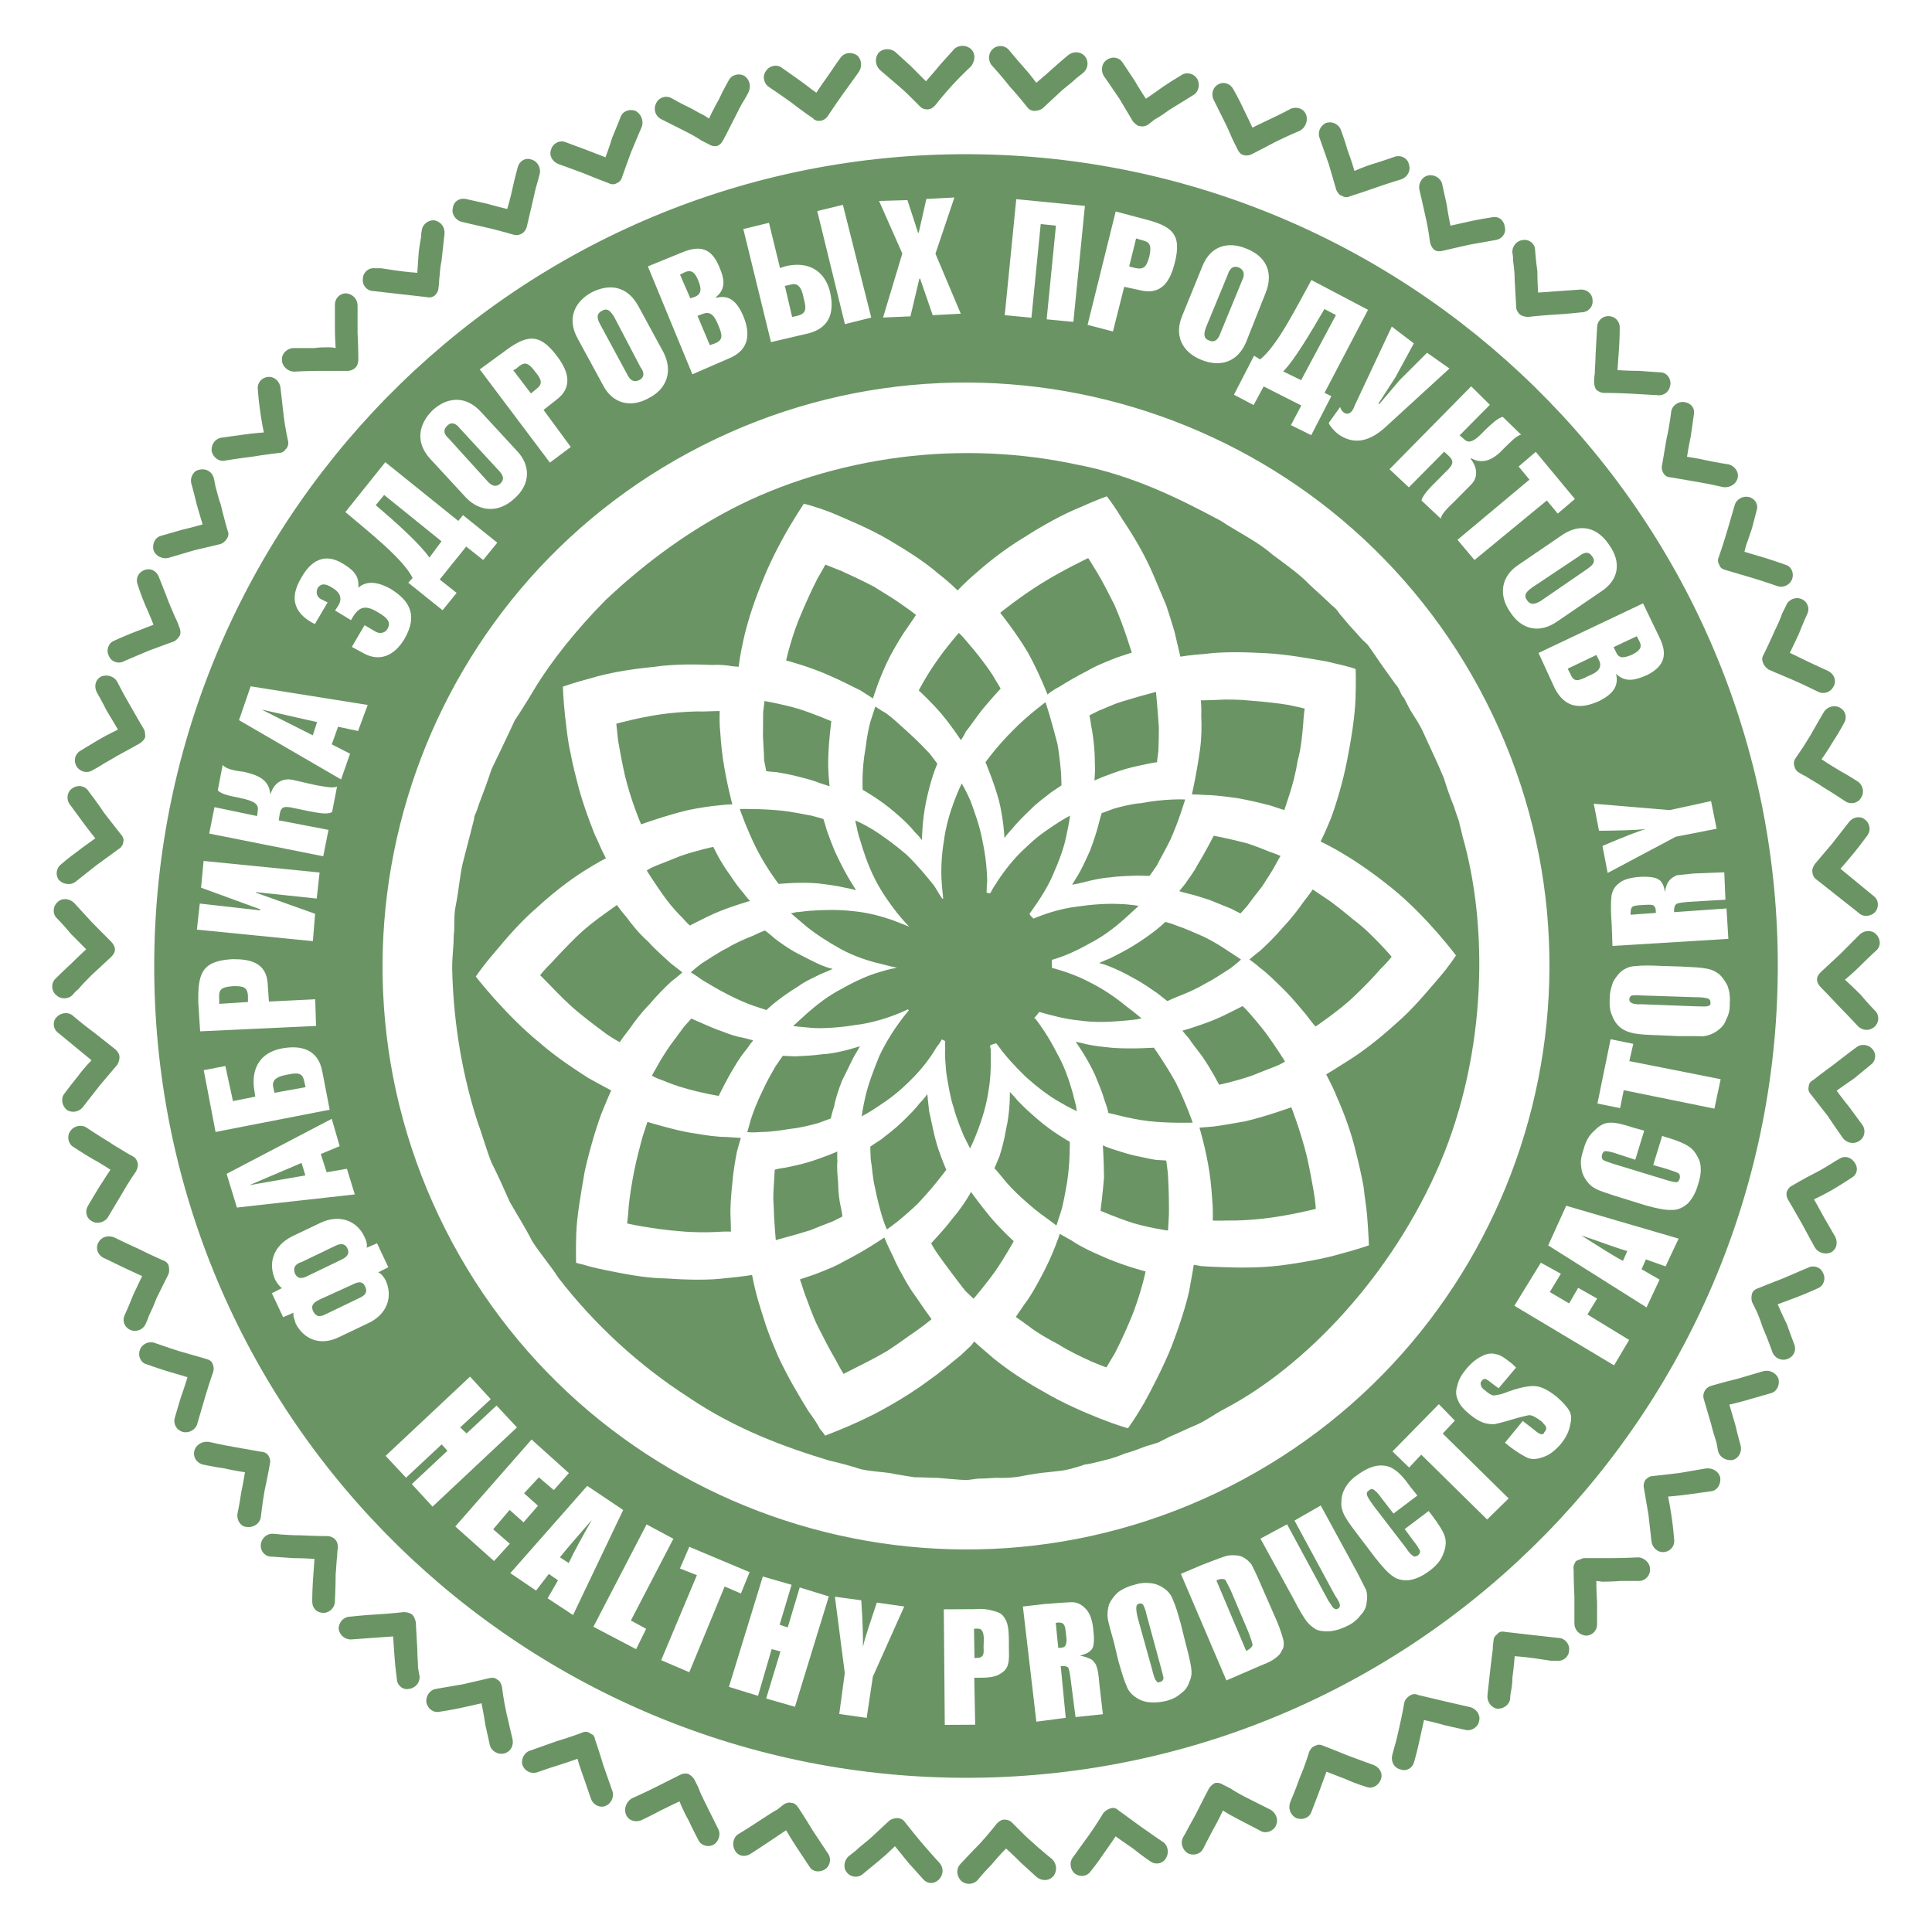 <?xml version="1.0" encoding="UTF-8"?> <svg xmlns="http://www.w3.org/2000/svg" width="130" height="130" viewBox="0 0 130 130" fill="none"><path fill-rule="evenodd" clip-rule="evenodd" d="M63.158 10.405C33.052 11.41 9.423 36.669 10.406 66.843C11.411 96.948 36.669 120.577 66.843 119.595C96.948 118.59 120.577 93.331 119.595 63.157C118.59 33.052 93.332 9.423 63.158 10.405ZM34.785 96.048L29.105 101.378L27.71 99.862L30.108 97.62L29.72 97.19L27.321 99.432L25.948 97.961L31.628 92.631L33.023 94.147L30.964 96.046L31.398 96.453L33.412 94.577L34.785 96.048ZM35.767 96.862L38.281 99.122L37.264 100.265L36.259 99.406L35.264 100.48L36.201 101.317L35.229 102.436L34.292 101.6L33.185 102.902L34.304 103.874L33.242 105.04L30.636 102.711L35.767 96.862ZM41.933 101.604L38.56 108.672L36.849 107.545L37.547 106.335L36.931 105.907L36.072 107.026L34.338 105.853L39.514 99.98L41.933 101.604ZM38.269 105.172C38.651 104.351 39.191 103.393 39.822 102.275C38.85 103.395 38.127 104.217 37.675 104.788L38.269 105.172ZM45.31 103.541L42.451 109.038L43.478 109.601L42.803 110.969L39.929 109.461L43.508 102.573L45.31 103.541ZM50.439 105.788L49.855 107.224L48.761 106.752L46.382 112.519L44.49 111.71L46.892 105.989L45.753 105.54L46.382 104.081L50.439 105.788ZM55.77 107.419L53.49 114.846L51.554 114.288L52.515 111.121L51.923 110.965L51.007 114.109L49.048 113.505L51.328 106.079L53.264 106.637L52.459 109.325L53.006 109.504L53.81 106.816L55.77 107.419ZM60.845 108.097L58.733 112.816L58.316 115.593L56.472 115.33L56.844 112.576L56.179 107.44L57.954 107.68C58.054 109.226 58.082 110.295 58.062 110.818C58.262 109.976 58.621 108.996 59.001 107.834L60.845 108.097ZM63.507 108.287L65.553 108.276C66.099 108.227 66.531 108.293 66.805 108.383C67.124 108.449 67.352 108.562 67.489 108.72C67.649 108.924 67.741 109.105 67.788 109.31C67.857 109.56 67.882 109.946 67.885 110.401L67.888 111.083C67.914 111.583 67.87 111.947 67.758 112.176C67.645 112.404 67.442 112.564 67.169 112.702C66.943 112.817 66.579 112.887 66.124 112.889L65.556 112.892L65.618 116.053L63.572 116.064L63.507 108.287ZM65.538 109.595L65.571 111.573C65.617 111.55 65.685 111.573 65.73 111.55C65.912 111.571 66.049 111.503 66.116 111.411C66.184 111.32 66.206 111.138 66.182 110.865L66.201 110.228C66.177 109.955 66.153 109.796 66.039 109.683C65.993 109.592 65.811 109.571 65.538 109.595ZM68.827 108.099L70.282 107.932C71.214 107.858 71.873 107.809 72.215 107.808C72.579 107.851 72.83 108.009 73.081 108.28C73.333 108.552 73.517 109.029 73.567 109.688C73.638 110.279 73.617 110.688 73.505 110.916C73.347 111.167 73.075 111.305 72.666 111.398C73.053 111.487 73.327 111.577 73.509 111.712C73.647 111.871 73.761 111.984 73.784 112.143C73.853 112.279 73.924 112.642 73.973 113.302L74.211 115.347L72.37 115.539L72.038 112.971C71.99 112.539 71.92 112.289 71.874 112.199C71.783 112.131 71.646 112.086 71.374 112.11L71.711 115.588L69.734 115.849L68.827 108.099ZM71.039 109.201L71.208 110.883C71.435 110.882 71.594 110.858 71.662 110.767C71.73 110.676 71.797 110.471 71.75 110.153L71.702 109.721C71.678 109.448 71.609 109.312 71.517 109.244C71.426 109.176 71.244 109.155 71.039 109.201ZM79.78 110.587C79.989 111.336 80.106 111.904 80.153 112.222C80.2 112.54 80.179 112.836 80.044 113.132C79.932 113.474 79.774 113.725 79.48 113.931C79.208 114.183 78.845 114.367 78.436 114.46C78.028 114.553 77.641 114.578 77.277 114.535C76.913 114.491 76.617 114.356 76.343 114.153C76.069 113.95 75.885 113.701 75.793 113.406C75.655 113.133 75.493 112.588 75.261 111.794L74.958 110.522C74.75 109.772 74.587 109.227 74.54 108.909C74.493 108.591 74.537 108.227 74.626 107.954C74.761 107.657 74.964 107.383 75.236 107.132C75.53 106.925 75.893 106.741 76.302 106.648C76.688 106.51 77.074 106.485 77.438 106.528C77.802 106.572 78.099 106.707 78.373 106.91C78.647 107.113 78.83 107.362 78.946 107.703C79.084 107.975 79.246 108.52 79.454 109.269L79.78 110.587ZM77.154 108.668C77.084 108.304 76.969 108.077 76.923 107.987C76.877 107.896 76.763 107.897 76.65 107.897C76.559 107.943 76.468 107.989 76.469 108.103C76.447 108.171 76.448 108.399 76.541 108.807L77.515 112.305C77.631 112.759 77.701 113.009 77.792 113.076C77.861 113.212 77.93 113.235 78.066 113.166C78.179 113.165 78.247 113.074 78.292 112.937C78.291 112.823 78.199 112.528 78.082 112.074L77.154 108.668ZM79.459 105.903L80.866 105.304C81.774 104.958 82.386 104.705 82.704 104.658C83.091 104.633 83.387 104.654 83.615 104.766C83.843 104.879 84.048 105.06 84.209 105.264C84.324 105.49 84.553 105.944 84.83 106.602L85.935 109.12C86.189 109.733 86.328 110.233 86.374 110.437C86.399 110.71 86.377 110.892 86.242 111.075C86.174 111.28 86.016 111.417 85.812 111.577C85.608 111.738 85.291 111.898 84.86 112.06L82.523 113.073L79.459 105.903ZM81.849 106.345L83.854 111.088C84.126 110.95 84.239 110.835 84.284 110.699C84.283 110.585 84.168 110.244 83.983 109.768L82.808 107C82.647 106.682 82.532 106.455 82.486 106.365C82.44 106.274 82.372 106.251 82.258 106.252C82.19 106.23 82.031 106.253 81.849 106.345ZM88.872 101.304L91.353 105.862C91.629 106.406 91.813 106.769 91.928 106.996C91.997 107.245 92.022 107.518 91.955 107.837C91.934 108.133 91.799 108.429 91.573 108.658C91.37 108.932 91.098 109.183 90.735 109.367C90.327 109.574 89.941 109.713 89.509 109.761C89.123 109.785 88.827 109.764 88.531 109.629C88.28 109.472 88.074 109.291 87.914 109.087C87.73 108.838 87.432 108.362 87.041 107.591L84.813 103.532L86.605 102.567L89.385 107.714C89.568 107.964 89.683 108.19 89.751 108.213C89.842 108.28 89.911 108.303 90.001 108.257C90.138 108.188 90.16 108.12 90.159 108.006C90.159 107.892 90.044 107.665 89.814 107.325L87.104 102.314L88.872 101.304ZM95.373 100.632L93.765 101.846L92.94 100.781C92.711 100.441 92.528 100.306 92.437 100.238C92.346 100.171 92.232 100.171 92.119 100.286C91.983 100.354 91.938 100.491 91.984 100.582C92.007 100.741 92.168 100.945 92.397 101.285L94.573 104.116C94.802 104.456 94.94 104.614 95.099 104.704C95.191 104.772 95.281 104.726 95.417 104.657C95.531 104.543 95.553 104.474 95.552 104.361C95.483 104.224 95.368 103.998 95.071 103.635L94.521 102.888L96.129 101.674L96.289 101.878C96.793 102.534 97.091 103.01 97.207 103.351C97.323 103.691 97.302 104.101 97.122 104.534C96.988 104.944 96.672 105.332 96.219 105.676C95.721 106.043 95.312 106.249 94.835 106.32C94.403 106.368 94.016 106.279 93.742 106.076C93.4 105.85 93.011 105.42 92.53 104.809L91.156 102.997C90.812 102.544 90.583 102.204 90.445 101.932C90.33 101.705 90.237 101.41 90.258 101.114C90.257 100.773 90.323 100.454 90.503 100.135C90.683 99.816 90.932 99.519 91.317 99.266C91.77 98.923 92.224 98.693 92.701 98.622C93.133 98.574 93.52 98.663 93.794 98.866C94.113 99.047 94.502 99.477 94.915 100.066L95.373 100.632ZM96.818 94.483L97.893 95.592L97.079 96.461L101.514 100.826L100.067 102.244L95.631 97.879L94.817 98.747L93.697 97.662L96.818 94.483ZM102.012 92.022L100.837 93.415L100.381 93.077C100.175 92.896 100.015 92.806 99.947 92.784C99.833 92.784 99.788 92.807 99.72 92.898C99.607 93.013 99.608 93.126 99.654 93.217C99.654 93.331 99.769 93.444 99.951 93.579C100.157 93.76 100.317 93.85 100.453 93.895C100.567 93.894 100.84 93.87 101.18 93.755C102.179 93.363 102.86 93.245 103.27 93.266C103.679 93.286 104.204 93.534 104.798 94.031C105.209 94.392 105.484 94.709 105.622 94.981C105.76 95.254 105.739 95.549 105.627 96.005C105.538 96.392 105.336 96.78 105.02 97.168C104.658 97.579 104.296 97.877 103.91 98.016C103.479 98.177 103.16 98.224 102.819 98.112C102.522 97.978 102.112 97.73 101.655 97.391L101.267 97.075L102.464 95.613L103.218 96.2C103.423 96.381 103.583 96.471 103.651 96.493C103.788 96.538 103.879 96.492 103.924 96.355C104.037 96.241 104.059 96.173 104.035 96.013C103.989 95.923 103.875 95.81 103.738 95.651C103.372 95.38 103.121 95.222 102.894 95.224C102.735 95.247 102.326 95.341 101.781 95.503C101.191 95.688 100.782 95.781 100.578 95.828C100.35 95.829 100.123 95.83 99.849 95.741C99.576 95.651 99.257 95.471 98.96 95.222C98.48 94.838 98.205 94.521 98.09 94.181C97.952 93.909 97.95 93.568 98.062 93.226C98.151 92.839 98.331 92.519 98.647 92.131C98.963 91.743 99.326 91.445 99.689 91.261C100.051 91.077 100.37 91.03 100.643 91.12C100.939 91.141 101.304 91.412 101.784 91.796L102.012 92.022ZM101.899 87.861L103.68 84.963L105.026 85.706L104.282 86.938L105.582 87.704L106.191 86.655L107.468 87.376L106.814 88.448L109.621 90.161L108.607 91.872L101.899 87.861ZM105.387 81.133L112.95 83.343L112.073 85.213L110.751 84.742L110.459 85.403L111.669 86.102L110.792 87.972L104.174 83.8L105.387 81.133ZM109.498 84.18C108.632 83.935 107.629 83.531 106.399 83.129C107.654 83.918 108.59 84.527 109.206 84.842L109.498 84.18ZM110.636 76.078L110.033 78.037L108.734 77.612C108.392 77.5 108.142 77.456 108.028 77.457C107.915 77.457 107.847 77.549 107.802 77.685C107.757 77.822 107.781 77.981 107.872 78.049C107.964 78.117 108.237 78.206 108.579 78.318L112.019 79.368C112.429 79.502 112.679 79.547 112.793 79.546C112.907 79.545 112.974 79.454 113.019 79.317C113.064 79.181 113.04 79.022 112.949 78.954C112.857 78.886 112.584 78.797 112.174 78.662L111.24 78.394L111.844 76.435L112.117 76.525C112.914 76.748 113.439 76.995 113.713 77.198C113.987 77.402 114.216 77.742 114.377 78.173C114.494 78.627 114.451 79.105 114.272 79.652C114.116 80.244 113.868 80.654 113.574 80.975C113.257 81.249 112.894 81.433 112.485 81.412C112.098 81.437 111.529 81.327 110.8 81.126L108.636 80.456C108.089 80.276 107.679 80.142 107.451 80.03C107.155 79.895 106.949 79.714 106.766 79.465C106.582 79.216 106.421 78.898 106.397 78.512C106.326 78.148 106.415 77.761 106.55 77.351C106.705 76.759 106.953 76.348 107.316 76.051C107.61 75.731 107.972 75.547 108.314 75.545C108.7 75.52 109.224 75.654 109.907 75.877L110.636 76.078ZM108.374 69.927L109.9 70.237L109.633 71.399L115.78 72.616L115.359 74.597L109.257 73.356L109.013 74.563L107.488 74.253L108.374 69.927ZM113.078 65.035C113.897 65.076 114.42 65.096 114.739 65.162C115.103 65.206 115.399 65.341 115.673 65.544C115.879 65.725 116.085 66.019 116.246 66.337C116.362 66.677 116.432 67.041 116.389 67.518C116.414 67.905 116.325 68.292 116.145 68.611C116.033 68.953 115.807 69.182 115.512 69.388C115.263 69.571 114.923 69.687 114.604 69.734C114.309 69.713 113.74 69.716 112.944 69.72L111.602 69.659C110.851 69.641 110.26 69.599 109.941 69.532C109.622 69.466 109.349 69.376 109.075 69.173C108.801 68.97 108.595 68.675 108.479 68.335C108.318 68.017 108.293 67.631 108.314 67.221C108.311 66.766 108.423 66.424 108.535 66.083C108.715 65.763 108.919 65.489 109.168 65.306C109.462 65.1 109.757 65.007 110.099 65.005C110.417 64.958 110.985 64.955 111.804 64.996L113.078 65.035ZM110.473 66.982C110.109 66.939 109.905 66.985 109.791 66.986C109.7 67.032 109.632 67.123 109.633 67.237C109.634 67.35 109.657 67.396 109.748 67.463C109.839 67.531 110.044 67.598 110.431 67.573L114.093 67.713C114.548 67.71 114.798 67.754 114.935 67.686C115.048 67.685 115.116 67.594 115.092 67.434C115.092 67.321 115.046 67.23 114.909 67.185C114.772 67.141 114.522 67.097 114.067 67.099L110.473 66.982ZM108.499 63.65L108.446 62.194C108.373 61.262 108.392 60.625 108.435 60.261C108.502 59.943 108.637 59.646 108.931 59.44C109.203 59.188 109.702 59.049 110.362 59C110.976 58.974 111.408 59.04 111.591 59.175C111.819 59.288 111.98 59.605 112.027 60.037C112.093 59.605 112.206 59.377 112.387 59.171C112.545 59.034 112.681 58.965 112.817 58.896C112.976 58.872 113.363 58.847 113.954 58.776L116.023 58.696L116.101 60.538L113.555 60.688C113.123 60.736 112.85 60.76 112.782 60.852C112.692 60.898 112.625 61.103 112.649 61.376L116.173 61.129L116.297 63.175L108.499 63.65ZM109.716 61.551L111.421 61.428C111.42 61.2 111.396 61.041 111.305 60.974C111.259 60.883 111.077 60.861 110.69 60.886L110.304 60.911C110.031 60.935 109.872 60.959 109.804 61.05C109.736 61.141 109.715 61.323 109.716 61.551ZM107.242 54.082L112.361 54.509L115.133 53.903L115.507 55.765L112.758 56.303L108.177 58.739L107.826 56.921C109.233 56.322 110.231 55.931 110.731 55.791C109.913 55.864 108.844 55.892 107.593 55.899L107.242 54.082ZM21.479 87.455L23.703 86.443C23.93 86.328 24.383 86.098 24.568 86.575C24.82 87.073 24.344 87.258 24.162 87.35L21.962 88.408C21.69 88.546 21.327 88.73 21.074 88.231C20.844 87.777 21.253 87.57 21.479 87.455ZM22.92 84.787L20.72 85.845C20.493 85.96 20.085 86.167 19.855 85.713C19.648 85.191 20.011 85.007 20.306 84.915L22.506 83.857C22.688 83.765 23.141 83.535 23.371 83.988C23.624 84.487 23.102 84.695 22.92 84.787ZM18.516 86.107C18.608 86.288 18.814 86.583 18.974 86.673L18.293 87.018L19.052 88.629L19.756 88.329C19.689 88.534 19.849 88.852 19.896 89.056C20.402 90.054 21.497 90.639 22.858 89.95L24.786 89.029C26.033 88.454 26.459 87.269 25.953 86.158C25.861 85.976 25.654 85.682 25.449 85.615L26.13 85.27L25.37 83.659L24.667 83.959C24.734 83.754 24.642 83.458 24.527 83.231C24.02 82.12 22.835 81.694 21.588 82.27L19.66 83.19C18.299 83.879 18.055 85.086 18.516 86.107ZM15.942 81.254L23.874 80.37L23.342 78.644L21.979 78.879L21.585 77.653L22.856 77.123L22.323 75.284L15.248 78.984L15.942 81.254ZM20.547 79.091L16.775 79.749L20.292 78.251L20.547 79.091ZM20.56 73.155L18.47 73.531L18.377 73.122C18.283 72.599 18.76 72.415 19.282 72.321C20.055 72.157 20.35 72.179 20.467 72.747L20.56 73.155ZM13.709 72.01L14.505 76.168L22.183 74.67L21.692 72.126C21.41 70.558 20.204 70.315 18.954 70.549C17.5 70.83 16.846 71.902 17.128 73.47L17.175 73.788L15.676 74.092L15.163 71.729L13.709 72.01ZM16.686 67.423L14.753 67.547L14.752 67.319C14.726 66.706 14.702 66.433 15.634 66.359C16.361 66.333 16.635 66.422 16.683 66.968L16.686 67.423ZM13.467 69.396L21.266 69.035L21.21 67.239L18.096 67.392L18.022 66.347C17.99 64.709 16.761 64.534 15.624 64.54C13.578 64.665 13.309 65.485 13.343 67.463L13.467 69.396ZM21.505 58.709L13.7 57.932L13.528 59.73L17.516 61.187L17.494 61.255L13.443 60.799L13.248 62.552L21.053 63.328L21.202 61.485L17.237 60.074L17.214 60.029L21.31 60.461L21.505 58.709ZM14.431 54.312L14.077 56.088L21.75 57.616L22.104 55.84L18.757 55.199L18.823 54.766C18.911 54.265 19.139 54.264 19.571 54.33L20.846 54.596C21.347 54.684 22.053 54.84 22.348 54.633L22.679 52.926C22.407 53.064 21.701 52.908 21.201 52.82L19.652 52.465C18.969 52.355 18.448 52.676 18.202 53.428L18.179 53.382C18.082 52.405 17.262 52.137 16.42 51.937C15.874 51.871 15.191 51.761 14.985 51.467L14.653 53.174C14.836 53.423 15.542 53.579 16.043 53.667C16.817 53.845 17.454 53.978 17.344 54.547L17.3 54.911L14.431 54.312ZM16.082 48.459L22.95 52.447L23.554 50.715L22.323 50.085L22.748 48.9L24.092 49.188L24.742 47.434L16.866 46.18L16.082 48.459ZM21.046 49.478L17.602 47.745L21.337 48.589L21.046 49.478ZM23.674 43.528L24.382 43.911C25.522 44.587 26.543 44.126 27.219 42.986C28.098 41.457 27.638 40.436 26.246 39.602C25.539 39.219 24.742 38.996 24.108 39.546C24.194 38.704 23.715 38.32 23.053 37.914C21.821 37.17 20.914 37.743 20.283 38.861C19.382 40.344 19.887 41.342 21.187 41.995L22.044 40.535L21.587 40.31C21.268 40.13 21.266 39.788 21.379 39.56C21.582 39.286 21.832 39.217 22.334 39.532C23.064 39.961 22.953 40.416 22.772 40.736L22.547 41.078L23.619 41.731C24.114 40.796 24.569 40.68 25.39 41.176C26.189 41.627 26.281 41.922 26.079 42.309C25.898 42.629 25.512 42.654 25.261 42.496L24.531 42.068L23.674 43.528ZM28.895 37.518C28.254 36.589 26.585 35.097 25.283 33.99L25.848 33.305L29.708 36.422L28.895 37.518ZM23.239 34.456C24.838 35.812 27.099 37.574 27.766 38.889L27.472 39.209L29.779 41.061L30.728 39.896L29.586 38.993L31.37 36.777L32.512 37.681L33.461 36.516L31.154 34.663L30.838 35.052L25.927 31.098L23.239 34.456ZM32.779 32.357L30.194 29.506C29.988 29.325 29.713 29.008 30.098 28.642C30.437 28.299 30.757 28.593 30.918 28.797L33.571 31.671C33.709 31.829 34.052 32.169 33.667 32.535C33.282 32.901 32.916 32.516 32.779 32.357ZM28.95 30.877L31.352 33.48C32.313 34.475 33.587 34.514 34.628 33.53C35.691 32.592 35.73 31.318 34.769 30.323L32.367 27.72C31.338 26.589 30.088 26.709 29.114 27.601C28.164 28.539 27.921 29.746 28.95 30.877ZM35.726 26.474L34.535 24.911L34.717 24.819C35.192 24.407 35.441 24.224 36.014 25.017C36.449 25.538 36.542 25.833 36.089 26.176L35.726 26.474ZM32.283 24.855L37.002 31.129L38.407 30.075L36.574 27.584L37.389 26.942C38.68 26.003 38.151 24.846 37.464 23.94C36.25 22.332 35.387 22.541 33.824 23.732L32.283 24.855ZM42.201 25.188L40.363 21.787C40.248 21.56 40.041 21.151 40.495 20.922C40.926 20.646 41.133 21.055 41.316 21.304L43.108 24.728C43.246 24.887 43.475 25.34 43.022 25.57C42.523 25.823 42.293 25.369 42.201 25.188ZM38.867 22.773L40.568 25.902C41.188 27.127 42.395 27.484 43.642 26.795C44.913 26.151 45.27 24.944 44.649 23.719L42.949 20.59C42.214 19.252 41.031 19.054 39.806 19.674C38.65 20.318 38.133 21.435 38.867 22.773ZM43.594 17.925L46.59 25.187L48.973 24.151C50.448 23.574 50.51 22.459 50.003 21.234C49.612 20.349 49.108 19.806 48.2 20.038L48.177 19.993C48.901 19.398 48.716 18.694 48.393 17.945C47.886 16.72 47.134 16.474 45.909 16.98L43.594 17.925ZM47.762 23.225L46.933 21.251L47.319 21.112C47.841 20.904 48.116 21.335 48.323 21.857C48.623 22.56 48.67 22.879 48.103 23.109L47.762 23.225ZM46.449 20.071L45.758 18.482L46.121 18.298C46.552 18.137 46.781 18.363 46.988 18.885C47.173 19.362 47.266 19.77 46.744 19.978L46.449 20.071ZM53.301 21.33L52.812 19.24L53.221 19.147C53.766 18.985 53.974 19.507 54.067 20.029C54.276 20.779 54.255 21.074 53.71 21.236L53.301 21.33ZM51.743 14.993L50.017 15.412L51.878 23.02L54.376 22.438C55.943 22.043 56.141 20.86 55.839 19.587C55.467 18.18 54.349 17.549 52.828 17.921L52.487 18.037L51.743 14.993ZM54.991 14.202L56.852 21.811L58.623 21.369L56.717 13.783L54.991 14.202ZM60.715 17.059L59.419 21.365L61.261 21.287L61.861 18.759L61.907 18.736L62.761 21.21L64.648 21.109L62.944 17.07L64.219 13.288L62.332 13.389L61.822 15.643L61.776 15.666L61.059 13.464L59.149 13.52L60.715 17.059ZM68.382 13.402L67.606 21.207L69.403 21.379L70.028 15.076L71.052 15.184L70.427 21.487L72.225 21.659L73.001 13.854L68.382 13.402ZM75.98 17.932L76.447 16.042L76.652 16.109C77.244 16.265 77.54 16.286 77.341 17.242C77.162 17.903 77.004 18.154 76.435 18.043L75.98 17.932ZM75.073 14.23L73.181 21.859L74.889 22.304L75.646 19.298L76.671 19.52C78.242 19.921 78.759 18.804 79.049 17.688C79.538 15.729 78.876 15.21 76.917 14.72L75.073 14.23ZM81.142 22.043L82.601 18.51C82.69 18.236 82.87 17.803 83.371 18.005C83.827 18.23 83.693 18.64 83.581 18.868L82.099 22.47C82.032 22.675 81.807 23.131 81.351 22.906C80.873 22.749 81.075 22.248 81.142 22.043ZM80.892 17.951L79.546 21.256C79.007 22.555 79.513 23.666 80.812 24.205C82.18 24.766 83.315 24.305 83.853 23.006L85.155 19.724C85.738 18.288 85.141 17.223 83.865 16.729C82.634 16.213 81.43 16.538 80.892 17.951ZM86.343 24.994C87.135 24.194 88.261 22.254 89.118 20.794L89.893 21.199L87.552 25.579L86.343 24.994ZM88.243 18.843C87.229 20.668 85.97 23.245 84.792 24.184L84.382 23.936L83.031 26.558L84.354 27.256L85.029 26.002L87.561 27.284L86.863 28.607L88.231 29.282L89.582 26.659L89.125 26.434L92.052 20.847L88.243 18.843ZM89.409 28.457C89.433 28.616 89.822 29.046 90.005 29.181C91.009 29.926 92.077 29.784 93.209 28.755L97.531 24.797L96.025 23.736L94.17 25.588L92.814 27.188L92.746 27.165L93.896 25.385L95.134 23.104L93.65 21.975L91.154 27.288C90.975 27.834 90.68 27.927 90.429 27.769C90.315 27.656 90.223 27.588 90.177 27.384L89.409 28.457ZM100.251 27.238L98.993 25.994L93.497 31.573L94.8 32.794L97.175 30.393L97.495 30.687C97.838 31.026 97.771 31.232 97.477 31.552L96.572 32.466C96.188 32.832 95.713 33.358 95.646 33.676L96.949 34.898C96.97 34.602 97.468 34.121 97.853 33.755L98.984 32.612C99.436 32.155 99.455 31.518 98.951 30.861L98.997 30.838C99.864 31.311 100.589 30.83 101.177 30.19C101.561 29.824 102.036 29.298 102.354 29.251L101.119 28.052C100.801 28.099 100.304 28.58 99.919 28.946C99.399 29.494 98.901 29.975 98.512 29.545L98.215 29.296L100.251 27.238ZM103.338 30.405L102.184 31.39L102.916 32.273L98.071 36.324L99.216 37.683L104.084 33.676L104.816 34.559L105.971 33.575L103.338 30.405ZM103.069 39.549L106.265 37.417C106.468 37.257 106.854 37.004 107.129 37.435C107.45 37.843 107.064 38.095 106.815 38.278L103.643 40.456C103.462 40.548 103.031 40.823 102.756 40.392C102.435 39.985 102.866 39.71 103.069 39.549ZM105.097 36.013L102.174 38.008C101.018 38.764 100.798 40.017 101.623 41.195C102.403 42.396 103.609 42.639 104.787 41.814L107.71 39.82C109.002 38.994 109.064 37.766 108.285 36.678C107.528 35.522 106.366 35.142 105.097 36.013ZM110.557 40.6L103.525 43.936L104.607 46.295C105.32 47.702 106.411 47.718 107.614 47.166C108.476 46.729 108.95 46.204 108.741 45.341C109.404 45.974 110.085 45.743 110.834 45.42C112.013 44.822 112.236 44.025 111.639 42.846L110.557 40.6ZM105.487 44.994L107.415 44.074L107.622 44.482C107.83 45.004 107.399 45.28 106.877 45.487C106.197 45.832 105.901 45.925 105.671 45.357L105.487 44.994ZM108.572 43.545L110.137 42.809L110.321 43.172C110.528 43.58 110.302 43.808 109.803 44.061C109.326 44.246 108.941 44.384 108.733 43.862L108.572 43.545ZM47.253 29.982C66.577 20.189 90.225 27.929 100.018 47.253C109.811 66.576 102.071 90.225 82.747 100.018C63.424 109.811 39.775 102.071 29.982 82.747C20.189 63.424 27.93 39.775 47.253 29.982Z" fill="#6A9464"></path><path d="M79.9 124.688C79.544 124.432 79.391 123.972 79.645 123.563C79.645 123.563 79.747 123.409 79.9 123.102C80.052 122.795 80.307 122.386 80.51 121.977C80.917 121.159 81.324 120.392 81.324 120.392C81.425 120.187 81.578 120.085 81.731 119.982C81.934 119.931 82.137 119.982 82.29 120.085C82.29 120.085 82.493 120.187 82.799 120.34C83.104 120.545 83.46 120.75 83.867 120.954C84.68 121.363 85.494 121.773 85.494 121.773C85.85 121.977 86.053 122.437 85.85 122.847C85.697 123.205 85.189 123.409 84.833 123.205C84.833 123.205 84.172 122.847 83.561 122.54C83.256 122.386 82.9 122.182 82.697 122.079C82.442 121.926 82.29 121.824 82.29 121.824C82.29 121.824 81.985 122.489 81.629 123.102C81.273 123.767 80.968 124.381 80.968 124.381C80.764 124.79 80.256 124.892 79.9 124.688ZM72.322 126.069C72.017 125.813 71.915 125.302 72.221 124.943C72.221 124.943 72.729 124.227 73.288 123.46C73.797 122.744 74.255 121.977 74.255 121.977C74.407 121.824 74.56 121.721 74.763 121.67C74.916 121.619 75.119 121.67 75.272 121.824C75.272 121.824 75.984 122.335 76.747 122.898C77.459 123.409 78.222 123.921 78.222 123.921C78.578 124.125 78.679 124.637 78.476 124.995C78.272 125.404 77.764 125.506 77.408 125.25C77.408 125.25 76.797 124.841 76.238 124.381C75.628 123.972 75.068 123.563 75.068 123.563C75.068 123.563 74.662 124.176 74.255 124.739C73.848 125.353 73.39 125.915 73.39 125.915C73.136 126.273 72.678 126.324 72.322 126.069ZM64.643 126.529C64.338 126.171 64.338 125.711 64.643 125.404C64.643 125.404 65.253 124.739 65.914 124.074C66.525 123.409 67.084 122.693 67.084 122.693C67.237 122.54 67.389 122.437 67.593 122.437C67.745 122.437 67.949 122.489 68.101 122.642C68.101 122.642 68.254 122.795 68.508 123.051C68.762 123.307 69.067 123.614 69.423 123.921C70.085 124.534 70.796 125.097 70.796 125.097C71.102 125.404 71.153 125.864 70.898 126.222C70.593 126.58 70.135 126.58 69.779 126.324C69.779 126.324 69.271 125.864 68.711 125.353C68.203 124.841 67.694 124.381 67.694 124.381C67.694 124.381 67.186 124.892 66.728 125.455C66.219 125.966 65.762 126.529 65.762 126.529C65.457 126.836 64.948 126.836 64.643 126.529ZM56.964 125.966C56.709 125.66 56.811 125.148 57.116 124.892C57.116 124.892 57.32 124.739 57.574 124.534C57.828 124.279 58.184 124.023 58.54 123.716C59.201 123.102 59.862 122.489 59.862 122.489C60.015 122.386 60.218 122.335 60.371 122.335C60.575 122.335 60.778 122.437 60.88 122.591C60.88 122.591 61.439 123.307 61.998 123.972C62.609 124.688 63.219 125.353 63.219 125.353C63.524 125.711 63.473 126.171 63.168 126.478C62.863 126.785 62.405 126.785 62.1 126.427C62.1 126.427 61.642 125.915 61.134 125.353C60.676 124.79 60.218 124.227 60.218 124.227C60.218 124.227 59.71 124.739 59.151 125.199C58.591 125.66 58.032 126.12 58.032 126.12C57.727 126.376 57.218 126.324 56.964 125.966ZM49.437 124.483C49.234 124.125 49.335 123.614 49.691 123.409C49.691 123.409 50.454 122.949 51.217 122.437C51.624 122.182 51.98 121.926 52.285 121.773C52.539 121.568 52.743 121.414 52.743 121.414C52.895 121.312 53.099 121.261 53.251 121.312C53.455 121.312 53.607 121.466 53.709 121.619C53.709 121.619 54.218 122.386 54.675 123.153C55.184 123.921 55.692 124.688 55.692 124.688C55.947 124.995 55.896 125.506 55.54 125.762C55.184 126.018 54.675 125.966 54.472 125.608C54.472 125.608 54.065 124.995 53.658 124.381C53.251 123.767 52.895 123.153 52.895 123.153C52.895 123.153 52.285 123.563 51.675 123.972C51.064 124.381 50.505 124.739 50.505 124.739C50.098 124.995 49.64 124.892 49.437 124.483ZM42.114 122.079C41.961 121.67 42.165 121.21 42.521 121.005C42.521 121.005 43.334 120.647 44.148 120.238C44.962 119.829 45.775 119.42 45.775 119.42C45.979 119.318 46.182 119.318 46.335 119.369C46.487 119.471 46.64 119.573 46.742 119.778C46.742 119.778 46.843 119.982 46.996 120.289C47.098 120.596 47.301 121.005 47.505 121.414C47.911 122.233 48.318 123.051 48.318 123.051C48.522 123.409 48.369 123.921 48.013 124.125C47.657 124.33 47.148 124.176 46.996 123.818C46.996 123.818 46.64 123.153 46.335 122.489C45.979 121.875 45.724 121.21 45.724 121.21C45.724 121.21 45.063 121.517 44.453 121.824C43.792 122.182 43.131 122.489 43.131 122.489C42.724 122.642 42.266 122.489 42.114 122.079ZM35.147 118.755C35.045 118.346 35.299 117.885 35.706 117.783C35.706 117.783 36.57 117.476 37.435 117.169C38.3 116.914 39.113 116.607 39.113 116.607C39.317 116.505 39.52 116.505 39.673 116.607C39.774 116.658 39.825 116.709 39.927 116.76C39.978 116.863 40.029 116.914 40.029 117.016C40.029 117.016 40.334 117.885 40.588 118.755C40.893 119.624 41.198 120.494 41.198 120.494C41.351 120.852 41.148 121.363 40.741 121.517C40.385 121.67 39.927 121.466 39.774 121.056C39.774 121.056 39.571 120.494 39.367 119.88C39.164 119.318 38.961 118.704 38.961 118.704L38.859 118.346C38.859 118.346 38.147 118.602 37.486 118.806C36.825 119.011 36.113 119.266 36.113 119.266C35.706 119.369 35.299 119.164 35.147 118.755ZM28.688 114.561C28.637 114.101 28.942 113.692 29.349 113.64C29.349 113.64 30.264 113.487 31.129 113.334C32.044 113.129 32.909 112.924 32.909 112.924C33.112 112.873 33.316 112.873 33.468 113.027C33.621 113.078 33.722 113.282 33.773 113.487C33.773 113.487 33.875 114.356 34.078 115.277C34.282 116.147 34.485 117.016 34.485 117.016C34.587 117.476 34.333 117.885 33.926 117.988C33.519 118.09 33.061 117.834 32.96 117.425C32.96 117.425 32.807 116.709 32.654 116.044C32.553 115.328 32.4 114.612 32.4 114.612C32.4 114.612 31.688 114.766 31.027 114.919C30.315 115.072 29.603 115.175 29.603 115.175C29.145 115.277 28.79 114.97 28.688 114.561ZM22.788 109.6C22.788 109.14 23.144 108.782 23.551 108.782C23.551 108.782 24.467 108.679 25.382 108.628C26.297 108.577 27.162 108.475 27.162 108.475C27.366 108.475 27.569 108.526 27.721 108.628C27.874 108.782 27.925 108.935 27.976 109.14C27.976 109.14 28.027 110.06 28.078 110.93C28.078 111.39 28.128 111.85 28.128 112.208C28.179 112.566 28.23 112.771 28.23 112.771C28.281 113.18 27.976 113.589 27.518 113.64C27.111 113.743 26.704 113.385 26.704 112.976C26.704 112.976 26.603 112.26 26.552 111.543C26.501 110.827 26.45 110.111 26.45 110.111C26.45 110.111 25.738 110.163 25.026 110.214C24.314 110.265 23.602 110.316 23.602 110.316C23.195 110.316 22.839 110.009 22.788 109.6ZM17.55 103.923C17.601 103.463 18.008 103.156 18.415 103.207C18.415 103.207 19.33 103.309 20.246 103.309C21.161 103.36 22.026 103.36 22.026 103.36C22.229 103.36 22.433 103.463 22.534 103.565C22.687 103.718 22.738 103.923 22.738 104.127C22.738 104.127 22.687 104.383 22.687 104.69C22.636 105.048 22.636 105.457 22.585 105.918C22.585 106.838 22.534 107.759 22.534 107.759C22.534 108.168 22.178 108.526 21.771 108.526C21.314 108.526 21.009 108.219 21.009 107.759C21.009 107.759 21.009 107.043 21.059 106.327C21.11 105.611 21.161 104.895 21.161 104.895C21.161 104.895 20.449 104.843 19.737 104.843C18.974 104.792 18.262 104.741 18.262 104.741C17.805 104.741 17.499 104.332 17.55 103.923ZM13.075 97.632C13.177 97.223 13.584 96.967 14.041 97.018C14.041 97.018 14.906 97.223 15.821 97.376C16.686 97.53 17.55 97.683 17.55 97.683C17.754 97.683 17.957 97.785 18.059 97.939C18.161 98.092 18.211 98.297 18.161 98.501C18.161 98.501 18.008 99.371 17.805 100.292C17.652 101.161 17.55 102.082 17.55 102.082C17.499 102.491 17.093 102.798 16.635 102.747C16.228 102.747 15.923 102.337 15.974 101.877C15.974 101.877 16.126 101.161 16.228 100.445C16.381 99.729 16.482 99.064 16.482 99.064C16.482 99.064 15.77 98.962 15.109 98.808C14.397 98.706 13.685 98.553 13.685 98.553C13.227 98.45 12.973 98.041 13.075 97.632ZM9.413 90.83C9.566 90.421 10.024 90.216 10.43 90.369C10.43 90.369 11.295 90.676 12.109 90.932C13.024 91.188 13.889 91.444 13.889 91.444C14.092 91.495 14.245 91.597 14.296 91.75C14.397 91.955 14.397 92.159 14.346 92.313C14.346 92.313 14.041 93.182 13.787 94.052C13.533 94.921 13.278 95.791 13.278 95.791C13.177 96.2 12.719 96.456 12.312 96.353C11.905 96.251 11.651 95.842 11.753 95.433C11.753 95.433 11.956 94.717 12.16 94.052C12.414 93.336 12.617 92.671 12.617 92.671C12.617 92.671 11.956 92.466 11.244 92.262C10.583 92.057 9.871 91.802 9.871 91.802C9.464 91.699 9.261 91.239 9.413 90.83ZM100.7 114.97C100.293 114.868 100.039 114.459 100.09 114.05C100.09 114.05 100.191 113.129 100.293 112.208C100.344 111.799 100.395 111.339 100.446 110.981C100.446 110.674 100.496 110.418 100.496 110.418C100.496 110.214 100.598 110.06 100.751 109.958C100.852 109.805 101.056 109.753 101.259 109.805C101.259 109.805 102.175 109.907 103.039 110.009C103.955 110.111 104.87 110.214 104.87 110.214C105.277 110.214 105.633 110.623 105.582 111.032C105.582 111.441 105.226 111.799 104.768 111.748C104.768 111.748 104.616 111.748 104.361 111.748C104.056 111.697 103.7 111.646 103.344 111.595C102.632 111.492 101.92 111.441 101.92 111.441C101.92 111.441 101.87 112.157 101.768 112.873C101.768 113.231 101.717 113.589 101.666 113.845C101.615 114.101 101.615 114.305 101.615 114.305C101.564 114.714 101.158 115.021 100.7 114.97ZM94.241 119.062C93.783 118.96 93.58 118.499 93.682 118.09C93.682 118.09 93.733 117.885 93.834 117.527C93.936 117.221 94.038 116.76 94.139 116.3C94.343 115.431 94.495 114.561 94.495 114.561C94.546 114.356 94.699 114.203 94.851 114.101C95.004 113.998 95.207 113.947 95.411 114.05C95.411 114.05 96.275 114.254 97.14 114.459C98.004 114.663 98.92 114.868 98.92 114.868C99.327 114.97 99.632 115.379 99.53 115.789C99.479 116.198 99.022 116.505 98.615 116.402C98.615 116.402 97.903 116.249 97.242 116.095C96.53 115.891 95.818 115.737 95.818 115.737C95.818 115.737 95.665 116.453 95.513 117.118C95.36 117.834 95.156 118.55 95.156 118.55C95.055 118.96 94.648 119.215 94.241 119.062ZM87.223 122.335C86.816 122.131 86.664 121.67 86.816 121.261C86.816 121.261 87.172 120.443 87.477 119.573C87.833 118.755 88.088 117.885 88.088 117.885C88.189 117.681 88.291 117.527 88.494 117.476C88.647 117.374 88.85 117.374 89.054 117.476C89.054 117.476 89.868 117.783 90.732 118.141C91.546 118.448 92.41 118.755 92.41 118.755C92.817 118.908 93.071 119.318 92.919 119.727C92.766 120.136 92.359 120.392 91.953 120.238C91.953 120.238 91.241 120.034 90.579 119.727C89.918 119.471 89.257 119.215 89.257 119.215C89.257 119.215 89.003 119.88 88.749 120.596C88.494 121.261 88.24 121.926 88.24 121.926C88.088 122.335 87.63 122.489 87.223 122.335ZM123.382 46.18C123.178 46.589 122.72 46.743 122.314 46.538C122.314 46.538 121.5 46.129 120.686 45.771C119.822 45.413 119.008 45.055 119.008 45.055C118.855 44.953 118.703 44.799 118.652 44.646C118.55 44.441 118.55 44.236 118.652 44.083C118.652 44.083 119.059 43.265 119.415 42.447C119.618 42.037 119.822 41.577 119.923 41.27C120.076 40.963 120.178 40.759 120.178 40.759C120.33 40.349 120.788 40.145 121.195 40.298C121.602 40.452 121.805 40.912 121.602 41.321C121.602 41.321 121.296 41.986 121.042 42.651C120.737 43.316 120.432 43.93 120.432 43.93C120.432 43.93 121.093 44.236 121.703 44.543C122.364 44.85 123.026 45.157 123.026 45.157C123.432 45.362 123.585 45.822 123.382 46.18ZM125.212 53.698C125.009 54.056 124.5 54.159 124.144 53.903C124.144 53.903 123.382 53.392 122.619 52.931C122.263 52.675 121.856 52.471 121.551 52.266C121.246 52.113 121.093 52.011 121.093 52.011C120.89 51.908 120.788 51.755 120.737 51.55C120.686 51.397 120.686 51.192 120.839 50.988C120.839 50.988 121.347 50.272 121.805 49.505C122.263 48.686 122.72 47.919 122.72 47.919C122.924 47.561 123.432 47.407 123.788 47.612C124.195 47.817 124.297 48.277 124.094 48.635C124.094 48.635 123.738 49.3 123.331 49.914C122.975 50.527 122.568 51.09 122.568 51.09C122.568 51.09 123.178 51.499 123.788 51.857C124.45 52.215 125.06 52.624 125.06 52.624C125.365 52.88 125.467 53.34 125.212 53.698ZM126.179 61.37C125.874 61.677 125.365 61.728 125.06 61.421C125.06 61.421 124.348 60.859 123.636 60.296C122.924 59.733 122.212 59.171 122.212 59.171C122.059 59.069 121.958 58.864 121.958 58.711C121.907 58.506 122.008 58.301 122.11 58.148C122.11 58.148 122.72 57.432 123.28 56.767C123.839 56.051 124.399 55.335 124.399 55.335C124.653 54.977 125.162 54.875 125.467 55.13C125.823 55.386 125.924 55.898 125.619 56.256C125.619 56.256 125.212 56.818 124.755 57.381C124.297 57.943 123.839 58.455 123.839 58.455C123.839 58.455 124.399 58.915 124.958 59.376C125.518 59.836 126.077 60.296 126.077 60.296C126.433 60.552 126.433 61.063 126.179 61.37ZM125.111 76.765C124.755 77.021 124.246 76.918 123.992 76.56C123.992 76.56 123.483 75.844 122.975 75.077C122.415 74.361 121.856 73.645 121.856 73.645C121.703 73.492 121.652 73.287 121.703 73.133C121.703 72.929 121.805 72.775 122.008 72.673C122.008 72.673 122.72 72.111 123.432 71.599C124.144 71.037 124.907 70.474 124.907 70.474C125.212 70.218 125.721 70.269 125.975 70.576C126.28 70.883 126.23 71.395 125.874 71.65C125.874 71.65 125.314 72.111 124.755 72.571C124.144 72.98 123.585 73.389 123.585 73.389C123.585 73.389 123.992 73.952 124.45 74.514C124.907 75.128 125.314 75.691 125.314 75.691C125.568 76.049 125.467 76.56 125.111 76.765ZM123.178 84.283C122.771 84.437 122.314 84.283 122.11 83.925C122.11 83.925 121.652 83.107 121.246 82.34C120.788 81.521 120.33 80.754 120.33 80.754C120.229 80.601 120.178 80.396 120.229 80.192C120.279 80.038 120.381 79.885 120.585 79.782C120.585 79.782 121.347 79.322 122.161 78.913C122.568 78.708 122.975 78.453 123.229 78.299C123.534 78.095 123.738 77.992 123.738 77.992C124.094 77.737 124.551 77.839 124.806 78.248C125.06 78.606 124.958 79.066 124.551 79.271C124.551 79.271 123.941 79.68 123.331 80.038C122.72 80.396 122.059 80.703 122.059 80.703C122.059 80.703 122.415 81.317 122.771 81.982C123.127 82.595 123.483 83.209 123.483 83.209C123.687 83.618 123.585 84.079 123.178 84.283ZM120.279 91.444C119.873 91.597 119.415 91.392 119.262 90.983C119.262 90.983 118.957 90.114 118.601 89.295C118.449 88.835 118.296 88.426 118.143 88.119C117.991 87.812 117.889 87.608 117.889 87.608C117.838 87.403 117.838 87.25 117.889 87.045C117.94 86.892 118.093 86.738 118.296 86.687C118.296 86.687 119.161 86.329 119.974 86.022C120.788 85.664 121.652 85.306 121.652 85.306C122.008 85.102 122.517 85.255 122.67 85.664C122.873 86.022 122.72 86.534 122.314 86.687C122.314 86.687 121.652 86.994 120.991 87.25C120.33 87.505 119.618 87.761 119.618 87.761C119.618 87.761 119.923 88.477 120.229 89.091C120.483 89.807 120.737 90.472 120.737 90.472C120.89 90.881 120.686 91.29 120.279 91.444ZM116.567 98.246C116.109 98.297 115.702 98.041 115.601 97.632C115.601 97.632 115.55 97.376 115.499 97.069C115.397 96.711 115.245 96.302 115.143 95.842C114.889 94.972 114.634 94.103 114.634 94.103C114.584 93.898 114.634 93.694 114.736 93.54C114.838 93.387 114.99 93.285 115.194 93.234C115.194 93.234 116.058 92.978 116.923 92.773C117.787 92.517 118.652 92.262 118.652 92.262C119.059 92.159 119.517 92.364 119.669 92.773C119.771 93.182 119.567 93.643 119.161 93.745C119.161 93.745 118.449 93.95 117.737 94.154C117.075 94.359 116.363 94.512 116.363 94.512C116.363 94.512 116.567 95.177 116.77 95.893C116.923 96.558 117.126 97.274 117.126 97.274C117.228 97.734 116.974 98.144 116.567 98.246ZM111.99 104.434C111.532 104.485 111.176 104.127 111.125 103.718C111.125 103.718 111.024 102.798 110.922 101.928C110.769 101.008 110.617 100.138 110.617 100.138C110.566 99.934 110.617 99.729 110.718 99.576C110.871 99.422 111.024 99.32 111.227 99.32C111.227 99.32 112.142 99.218 113.007 99.115C113.922 98.962 114.787 98.808 114.787 98.808C115.245 98.757 115.651 99.013 115.753 99.422C115.804 99.882 115.55 100.292 115.143 100.343C115.143 100.343 114.38 100.445 113.668 100.547C112.956 100.65 112.244 100.701 112.244 100.701C112.244 100.701 112.397 101.468 112.498 102.184C112.6 102.9 112.651 103.616 112.651 103.616C112.702 104.025 112.397 104.383 111.99 104.434ZM110.312 106.378C110.312 106.378 109.65 106.378 109.091 106.378C108.43 106.429 107.82 106.429 107.82 106.429L107.413 106.378C107.413 106.378 107.413 107.094 107.464 107.81C107.464 108.577 107.464 109.293 107.464 109.293C107.464 109.753 107.108 110.06 106.701 110.06C106.243 110.009 105.938 109.651 105.938 109.242C105.938 109.242 105.938 108.986 105.938 108.679C105.938 108.321 105.938 107.861 105.938 107.401C105.887 106.48 105.887 105.611 105.887 105.611C105.836 105.406 105.938 105.201 106.04 105.048C106.141 104.997 106.192 104.946 106.294 104.946C106.396 104.895 106.497 104.843 106.599 104.843C106.599 104.843 107.464 104.843 108.379 104.843C109.294 104.843 110.21 104.792 110.21 104.792C110.617 104.792 111.024 105.15 111.024 105.56C111.074 105.969 110.718 106.378 110.312 106.378ZM80.561 5.315C80.764 5.673 80.663 6.185 80.307 6.389C80.307 6.389 79.493 6.901 78.73 7.361C78.374 7.617 78.018 7.872 77.713 8.026C77.459 8.23 77.255 8.384 77.255 8.384C77.103 8.486 76.899 8.537 76.696 8.486C76.543 8.486 76.391 8.333 76.238 8.179C76.238 8.179 75.78 7.412 75.323 6.645C74.814 5.878 74.306 5.162 74.306 5.162C74.051 4.804 74.102 4.292 74.458 4.037C74.814 3.781 75.272 3.832 75.526 4.19C75.526 4.19 75.933 4.804 76.34 5.417C76.696 6.031 77.103 6.645 77.103 6.645C77.103 6.645 77.713 6.236 78.272 5.827C78.883 5.417 79.493 5.059 79.493 5.059C79.849 4.804 80.357 4.957 80.561 5.315ZM87.884 7.719C88.037 8.128 87.833 8.588 87.477 8.793C87.477 8.793 86.613 9.151 85.799 9.56C85.036 9.969 84.222 10.379 84.222 10.379C84.019 10.481 83.816 10.481 83.663 10.43C83.46 10.379 83.358 10.225 83.256 10.021C83.256 10.021 83.154 9.816 83.002 9.509C82.849 9.202 82.697 8.793 82.493 8.384C82.087 7.566 81.68 6.747 81.68 6.747C81.476 6.389 81.578 5.878 81.985 5.673C82.341 5.469 82.799 5.622 83.002 6.031C83.002 6.031 83.358 6.645 83.663 7.31C83.968 7.924 84.273 8.588 84.273 8.588C84.273 8.588 84.884 8.282 85.545 7.975C86.206 7.668 86.867 7.31 86.867 7.31C87.274 7.156 87.731 7.31 87.884 7.719ZM126.128 69.093C125.772 69.4 125.314 69.349 125.009 69.042C125.009 69.042 124.399 68.377 123.738 67.712C123.127 67.047 122.517 66.433 122.517 66.433C122.364 66.28 122.263 66.076 122.263 65.922C122.263 65.718 122.364 65.564 122.517 65.411C122.517 65.411 123.178 64.797 123.839 64.183C124.144 63.876 124.5 63.518 124.704 63.314C124.958 63.058 125.111 62.904 125.111 62.904C125.416 62.598 125.924 62.547 126.23 62.853C126.535 63.16 126.586 63.62 126.28 63.927C126.28 63.927 125.721 64.439 125.212 64.95C124.704 65.462 124.144 65.922 124.144 65.922C124.144 65.922 124.704 66.433 125.212 66.945C125.67 67.508 126.179 68.019 126.179 68.019C126.484 68.326 126.433 68.837 126.128 69.093ZM94.8 11.043C94.953 11.504 94.699 11.913 94.292 12.066C94.292 12.066 93.427 12.322 92.563 12.629C91.698 12.936 90.885 13.191 90.885 13.191C90.681 13.294 90.478 13.294 90.325 13.191C90.122 13.14 90.02 12.987 89.918 12.782C89.918 12.782 89.664 11.913 89.41 11.043C89.105 10.174 88.799 9.304 88.799 9.304C88.647 8.946 88.799 8.486 89.206 8.282C89.613 8.128 90.071 8.333 90.224 8.742C90.224 8.742 90.478 9.407 90.681 10.123C90.936 10.788 91.139 11.504 91.139 11.504C91.139 11.504 91.8 11.197 92.512 10.992C93.173 10.788 93.885 10.532 93.885 10.532C94.292 10.43 94.699 10.634 94.8 11.043ZM101.259 15.288C101.361 15.698 101.056 16.107 100.598 16.158C100.598 16.158 99.734 16.311 98.869 16.465C97.954 16.669 97.089 16.874 97.089 16.874C96.886 16.925 96.682 16.925 96.53 16.823C96.377 16.721 96.275 16.516 96.225 16.311C96.225 16.311 96.123 15.442 95.919 14.572C95.716 13.652 95.513 12.782 95.513 12.782C95.411 12.373 95.665 11.913 96.072 11.811C96.479 11.708 96.936 11.964 97.038 12.373C97.038 12.373 97.191 13.089 97.343 13.754C97.445 14.47 97.598 15.186 97.598 15.186C97.598 15.186 98.259 15.033 98.971 14.879C99.683 14.726 100.395 14.623 100.395 14.623C100.852 14.521 101.208 14.828 101.259 15.288ZM107.159 20.198C107.209 20.659 106.853 21.017 106.396 21.017C106.396 21.017 105.531 21.119 104.616 21.17C103.7 21.221 102.836 21.324 102.836 21.324C102.632 21.324 102.429 21.272 102.276 21.17C102.124 21.017 102.022 20.863 102.022 20.659C102.022 20.659 101.971 19.738 101.92 18.869C101.92 18.408 101.87 17.948 101.819 17.59C101.819 17.232 101.768 17.027 101.768 17.027C101.717 16.618 102.022 16.209 102.429 16.158C102.887 16.056 103.293 16.414 103.293 16.823C103.293 16.823 103.344 17.539 103.446 18.255C103.446 18.971 103.497 19.687 103.497 19.687C103.497 19.687 104.26 19.636 104.921 19.585C105.684 19.534 106.396 19.482 106.396 19.482C106.803 19.482 107.159 19.789 107.159 20.198ZM112.397 25.875C112.346 26.336 111.99 26.643 111.532 26.591C111.532 26.591 110.668 26.54 109.752 26.489C108.837 26.438 107.921 26.438 107.921 26.438C107.718 26.438 107.565 26.336 107.413 26.233C107.311 26.08 107.26 25.875 107.26 25.671C107.26 25.671 107.26 25.466 107.311 25.108C107.311 24.75 107.362 24.341 107.362 23.881C107.413 22.96 107.464 22.04 107.464 22.04C107.464 21.63 107.769 21.272 108.227 21.272C108.633 21.272 108.989 21.579 108.989 22.04C108.989 22.04 108.989 22.756 108.938 23.472C108.888 24.188 108.837 24.904 108.837 24.904C108.837 24.904 109.549 24.955 110.261 24.955C111.024 25.006 111.736 25.057 111.736 25.057C112.142 25.057 112.448 25.466 112.397 25.875ZM116.923 32.166C116.821 32.575 116.414 32.831 115.957 32.78C115.957 32.78 115.092 32.575 114.177 32.422C113.312 32.269 112.397 32.115 112.397 32.115C112.193 32.115 112.041 32.013 111.939 31.859C111.837 31.706 111.786 31.501 111.837 31.297C111.837 31.297 111.99 30.427 112.142 29.507C112.346 28.637 112.448 27.717 112.448 27.717C112.498 27.308 112.905 27.001 113.312 27.052C113.77 27.103 114.075 27.461 113.973 27.921C113.973 27.921 113.872 28.637 113.77 29.353C113.617 30.069 113.516 30.734 113.516 30.734C113.516 30.734 114.228 30.837 114.889 30.99C115.601 31.143 116.313 31.246 116.313 31.246C116.719 31.348 117.025 31.757 116.923 32.166ZM120.585 38.969C120.432 39.378 119.974 39.582 119.567 39.429C119.567 39.429 118.703 39.122 117.838 38.866C116.974 38.611 116.109 38.355 116.109 38.355C115.906 38.304 115.753 38.201 115.702 38.048C115.651 37.946 115.601 37.843 115.601 37.741C115.601 37.69 115.601 37.588 115.651 37.485C115.651 37.485 115.957 36.616 116.211 35.746C116.465 34.877 116.719 34.008 116.719 34.008C116.821 33.598 117.279 33.343 117.686 33.445C118.093 33.547 118.347 33.956 118.194 34.365C118.194 34.365 118.042 34.979 117.889 35.542C117.686 36.156 117.482 36.718 117.482 36.718L117.381 37.127C117.381 37.127 118.042 37.332 118.754 37.536C119.415 37.741 120.127 37.997 120.127 37.997C120.534 38.099 120.737 38.559 120.585 38.969ZM4.735 76.1C4.989 75.742 5.497 75.64 5.853 75.895C5.853 75.895 6.616 76.407 7.379 76.867C7.735 77.123 8.142 77.327 8.447 77.532C8.701 77.685 8.905 77.788 8.905 77.788C9.108 77.89 9.21 78.043 9.261 78.248C9.312 78.401 9.261 78.606 9.159 78.811C9.159 78.811 8.65 79.527 8.193 80.345C7.735 81.112 7.277 81.879 7.277 81.879C7.074 82.237 6.565 82.391 6.209 82.186C5.803 81.982 5.701 81.521 5.904 81.163C5.904 81.163 6.26 80.55 6.667 79.885C7.023 79.322 7.43 78.708 7.43 78.708C7.43 78.708 6.82 78.299 6.159 77.941C5.548 77.583 4.938 77.174 4.938 77.174C4.582 76.969 4.48 76.458 4.735 76.1ZM3.819 68.428C4.124 68.121 4.633 68.07 4.938 68.377C4.938 68.377 5.599 68.94 6.362 69.502C7.074 70.065 7.786 70.627 7.786 70.627C7.939 70.781 8.04 70.934 8.04 71.139C8.04 71.292 7.989 71.497 7.888 71.65C7.888 71.65 7.277 72.366 6.718 73.031C6.159 73.747 5.599 74.463 5.599 74.463C5.345 74.821 4.836 74.924 4.48 74.668C4.175 74.412 4.073 73.901 4.328 73.594C4.328 73.594 4.785 72.98 5.243 72.418C5.65 71.855 6.159 71.343 6.159 71.343C6.159 71.343 5.599 70.883 5.04 70.423C4.48 69.963 3.921 69.502 3.921 69.502C3.565 69.246 3.514 68.735 3.819 68.428ZM3.87 60.705C4.175 60.398 4.684 60.45 4.989 60.756C4.989 60.756 5.599 61.421 6.209 62.086C6.871 62.751 7.481 63.365 7.481 63.365C7.633 63.518 7.735 63.723 7.735 63.876C7.735 64.081 7.633 64.234 7.481 64.388C7.481 64.388 6.82 65.001 6.159 65.615C5.803 65.973 5.497 66.28 5.294 66.536C5.04 66.74 4.887 66.945 4.887 66.945C4.582 67.252 4.073 67.252 3.768 66.945C3.463 66.689 3.412 66.178 3.717 65.871C3.717 65.871 4.226 65.359 4.785 64.848C5.294 64.337 5.803 63.876 5.803 63.876C5.803 63.876 5.294 63.365 4.785 62.853C4.328 62.291 3.819 61.779 3.819 61.779C3.514 61.472 3.565 60.961 3.87 60.705ZM4.887 53.033C5.243 52.778 5.752 52.88 5.955 53.238C5.955 53.238 6.515 53.954 7.023 54.721C7.583 55.437 8.142 56.153 8.142 56.153C8.294 56.307 8.345 56.511 8.294 56.665C8.294 56.767 8.244 56.869 8.193 56.92C8.142 57.023 8.091 57.074 7.989 57.125C7.989 57.125 7.227 57.688 6.515 58.199C5.803 58.762 5.091 59.324 5.091 59.324C4.785 59.58 4.277 59.529 3.972 59.222C3.717 58.915 3.768 58.404 4.124 58.148C4.124 58.148 4.582 57.739 5.091 57.381C5.548 57.023 6.057 56.665 6.057 56.665L6.413 56.409C6.413 56.409 5.955 55.846 5.548 55.284C5.091 54.67 4.684 54.108 4.684 54.108C4.429 53.749 4.531 53.238 4.887 53.033ZM6.82 45.515C7.227 45.362 7.684 45.515 7.888 45.873C7.888 45.873 8.294 46.691 8.752 47.459C9.21 48.277 9.668 49.044 9.668 49.044C9.769 49.198 9.769 49.402 9.769 49.607C9.718 49.76 9.566 49.914 9.413 50.016C9.413 50.016 8.6 50.476 7.837 50.885C7.43 51.141 7.023 51.346 6.718 51.55C6.464 51.704 6.26 51.806 6.26 51.806C5.904 52.062 5.396 51.959 5.141 51.55C4.938 51.192 5.04 50.732 5.396 50.527C5.396 50.527 6.057 50.118 6.667 49.76C7.277 49.402 7.939 49.095 7.939 49.095C7.939 49.095 7.583 48.482 7.176 47.817C6.871 47.203 6.515 46.589 6.515 46.589C6.311 46.18 6.413 45.72 6.82 45.515ZM9.718 38.355C10.125 38.201 10.532 38.406 10.685 38.815C10.685 38.815 11.041 39.685 11.346 40.503C11.549 40.963 11.702 41.372 11.854 41.679C12.007 41.986 12.058 42.191 12.058 42.191C12.16 42.395 12.16 42.6 12.109 42.753C12.007 42.907 11.905 43.06 11.702 43.163C11.702 43.163 10.837 43.469 10.024 43.776C9.159 44.134 8.345 44.492 8.345 44.492C7.989 44.697 7.481 44.543 7.328 44.134C7.125 43.776 7.277 43.265 7.684 43.111C7.684 43.111 8.345 42.804 9.006 42.549C9.668 42.293 10.329 42.037 10.329 42.037C10.329 42.037 10.075 41.372 9.769 40.708C9.464 39.992 9.261 39.327 9.261 39.327C9.108 38.917 9.312 38.508 9.718 38.355ZM13.431 31.604C13.889 31.501 14.296 31.757 14.397 32.218C14.397 32.218 14.448 32.422 14.499 32.729C14.601 33.087 14.702 33.547 14.855 33.956C15.058 34.826 15.313 35.695 15.313 35.695C15.414 35.9 15.364 36.105 15.262 36.258C15.16 36.411 15.008 36.565 14.804 36.616C14.804 36.616 13.94 36.821 13.075 37.025C12.21 37.281 11.346 37.536 11.346 37.536C10.939 37.639 10.481 37.434 10.329 37.025C10.227 36.616 10.43 36.156 10.837 36.053C10.837 36.053 11.549 35.849 12.261 35.644C12.922 35.491 13.634 35.286 13.634 35.286C13.634 35.286 13.431 34.621 13.227 33.905C13.075 33.24 12.871 32.524 12.871 32.524C12.77 32.115 13.024 31.655 13.431 31.604ZM18.008 25.364C18.466 25.313 18.822 25.671 18.872 26.08C18.872 26.08 18.974 27.001 19.076 27.87C19.178 28.791 19.381 29.66 19.381 29.66C19.432 29.865 19.381 30.069 19.229 30.223C19.127 30.376 18.974 30.479 18.771 30.479C18.771 30.479 17.855 30.581 16.94 30.734C16.076 30.837 15.16 30.99 15.16 30.99C14.753 31.092 14.346 30.785 14.245 30.376C14.194 29.916 14.448 29.558 14.855 29.456C14.855 29.456 15.567 29.353 16.33 29.251C17.042 29.149 17.754 29.098 17.754 29.098C17.754 29.098 17.601 28.382 17.499 27.614C17.398 26.95 17.347 26.182 17.347 26.182C17.296 25.773 17.601 25.415 18.008 25.364ZM23.297 19.738C23.755 19.789 24.06 20.147 24.06 20.556C24.06 20.556 24.06 20.812 24.06 21.119C24.06 21.477 24.06 21.937 24.06 22.398C24.111 23.318 24.111 24.188 24.111 24.188C24.111 24.392 24.06 24.597 23.907 24.75C23.806 24.853 23.602 24.955 23.399 24.955C23.399 24.955 22.534 24.955 21.619 24.955C20.703 24.955 19.788 25.006 19.788 25.006C19.381 25.006 18.974 24.648 18.974 24.239C18.923 23.83 19.279 23.472 19.686 23.421C19.686 23.421 20.398 23.421 21.161 23.421C21.466 23.369 21.822 23.369 22.127 23.369C22.382 23.369 22.585 23.421 22.585 23.421C22.585 23.421 22.534 22.704 22.534 21.988C22.534 21.221 22.534 20.505 22.534 20.505C22.534 20.096 22.839 19.738 23.297 19.738ZM29.247 14.828C29.705 14.93 29.959 15.34 29.908 15.749C29.908 15.749 29.807 16.669 29.705 17.59C29.603 17.999 29.603 18.459 29.552 18.817C29.552 19.124 29.501 19.38 29.501 19.38C29.501 19.585 29.4 19.738 29.247 19.892C29.095 19.994 28.942 20.045 28.739 19.994C28.739 19.994 27.823 19.892 26.908 19.789C26.043 19.687 25.128 19.585 25.128 19.585C24.721 19.585 24.365 19.227 24.416 18.766C24.416 18.357 24.772 17.999 25.23 18.05C25.23 18.05 25.382 18.05 25.636 18.05C25.942 18.101 26.297 18.153 26.654 18.204C27.366 18.306 28.078 18.357 28.078 18.357C28.078 18.357 28.128 17.641 28.179 16.925C28.23 16.567 28.281 16.209 28.332 15.953C28.332 15.698 28.383 15.493 28.383 15.493C28.433 15.084 28.84 14.777 29.247 14.828ZM35.757 10.736C36.164 10.839 36.418 11.299 36.316 11.708C36.316 11.708 36.265 11.913 36.164 12.271C36.062 12.578 35.96 13.038 35.858 13.498C35.655 14.368 35.452 15.237 35.452 15.237C35.401 15.442 35.299 15.595 35.147 15.698C34.994 15.8 34.791 15.851 34.587 15.8C34.587 15.8 33.722 15.544 32.858 15.34C31.942 15.135 31.078 14.93 31.078 14.93C30.671 14.828 30.366 14.419 30.468 14.01C30.519 13.55 30.925 13.294 31.383 13.396C31.383 13.396 32.044 13.55 32.756 13.703C33.468 13.908 34.129 14.061 34.129 14.061C34.129 14.061 34.333 13.396 34.485 12.68C34.638 11.964 34.841 11.248 34.841 11.248C34.943 10.839 35.35 10.583 35.757 10.736ZM42.775 7.463C43.131 7.668 43.334 8.128 43.182 8.537C43.182 8.537 42.826 9.356 42.47 10.225C42.165 11.043 41.859 11.913 41.859 11.913C41.809 12.117 41.656 12.271 41.504 12.322C41.351 12.424 41.148 12.424 40.944 12.322C40.944 12.322 40.13 12.015 39.266 11.657C38.452 11.35 37.587 11.043 37.587 11.043C37.181 10.89 36.926 10.481 37.079 10.072C37.181 9.662 37.638 9.407 38.045 9.56C38.045 9.56 38.706 9.816 39.418 10.072C40.08 10.327 40.741 10.583 40.741 10.583C40.741 10.583 40.995 9.918 41.198 9.253C41.504 8.537 41.758 7.872 41.758 7.872C41.91 7.463 42.368 7.31 42.775 7.463ZM50.098 5.111C50.454 5.366 50.556 5.827 50.352 6.236C50.352 6.236 50.251 6.44 50.098 6.696C49.895 7.003 49.691 7.412 49.488 7.821C49.081 8.64 48.674 9.407 48.674 9.407C48.572 9.611 48.42 9.765 48.267 9.816C48.064 9.867 47.861 9.816 47.708 9.714C47.708 9.714 47.505 9.611 47.199 9.458C46.894 9.253 46.538 9.049 46.131 8.844C45.318 8.435 44.504 8.026 44.504 8.026C44.097 7.821 43.944 7.361 44.148 6.952C44.3 6.594 44.758 6.389 45.165 6.594C45.165 6.594 45.775 6.952 46.437 7.259C46.742 7.412 47.047 7.617 47.301 7.719C47.555 7.872 47.708 7.975 47.708 7.975C47.708 7.975 48.013 7.31 48.369 6.696C48.674 6.031 49.03 5.417 49.03 5.417C49.234 5.008 49.742 4.906 50.098 5.111ZM6.616 83.618C6.82 83.209 7.277 83.107 7.684 83.26C7.684 83.26 8.498 83.669 9.312 84.027C10.125 84.437 10.939 84.795 10.939 84.795C11.142 84.846 11.295 84.999 11.346 85.153C11.397 85.357 11.397 85.562 11.346 85.715C11.346 85.715 10.939 86.534 10.532 87.352C10.38 87.761 10.176 88.221 10.024 88.528C9.922 88.835 9.82 89.04 9.82 89.04C9.668 89.449 9.21 89.653 8.803 89.5C8.396 89.347 8.193 88.886 8.396 88.477C8.396 88.477 8.701 87.812 8.956 87.147C9.261 86.482 9.566 85.869 9.566 85.869C9.566 85.869 8.905 85.562 8.244 85.255C7.633 84.948 6.972 84.641 6.972 84.641C6.565 84.437 6.413 83.976 6.616 83.618ZM57.676 3.73C57.981 3.985 58.032 4.497 57.777 4.855C57.777 4.855 57.269 5.571 56.709 6.338C56.201 7.054 55.692 7.821 55.692 7.821C55.591 7.975 55.438 8.077 55.235 8.128C55.184 8.128 55.082 8.128 54.98 8.128C54.879 8.077 54.777 8.077 54.726 7.975C54.726 7.975 53.963 7.463 53.251 6.901C52.539 6.389 51.776 5.878 51.776 5.878C51.42 5.673 51.268 5.162 51.522 4.804C51.725 4.446 52.234 4.292 52.59 4.548C52.59 4.548 53.099 4.906 53.607 5.264C54.116 5.622 54.573 5.98 54.573 5.98L54.929 6.236C54.929 6.236 55.336 5.622 55.743 5.059C56.15 4.446 56.557 3.883 56.557 3.883C56.811 3.525 57.32 3.474 57.676 3.73ZM65.355 3.32C65.66 3.627 65.609 4.088 65.355 4.446C65.355 4.446 64.694 5.059 64.084 5.724C63.473 6.389 62.914 7.105 62.914 7.105C62.761 7.259 62.609 7.361 62.405 7.361C62.202 7.361 62.049 7.31 61.897 7.156C61.897 7.156 61.744 7.003 61.49 6.747C61.236 6.491 60.93 6.185 60.575 5.878C59.913 5.315 59.201 4.701 59.201 4.701C58.896 4.395 58.845 3.934 59.1 3.576C59.354 3.269 59.862 3.218 60.218 3.474C60.218 3.474 60.727 3.934 61.286 4.446C61.795 4.957 62.304 5.469 62.304 5.469C62.304 5.469 62.812 4.906 63.27 4.343C63.727 3.832 64.236 3.269 64.236 3.269C64.541 3.014 65.05 3.014 65.355 3.32ZM73.034 3.832C73.288 4.19 73.187 4.65 72.882 4.906C72.882 4.906 72.678 5.059 72.424 5.264C72.17 5.52 71.814 5.775 71.458 6.082C70.796 6.696 70.135 7.31 70.135 7.31C69.983 7.412 69.779 7.463 69.576 7.463C69.423 7.463 69.22 7.361 69.118 7.208C69.118 7.208 68.559 6.491 67.949 5.827C67.389 5.111 66.779 4.446 66.779 4.446C66.474 4.139 66.474 3.627 66.779 3.32C67.084 3.014 67.593 3.014 67.898 3.372C67.898 3.372 68.355 3.934 68.813 4.446C69.322 5.008 69.728 5.571 69.728 5.571C69.728 5.571 70.288 5.111 70.847 4.599C71.356 4.139 71.915 3.678 71.915 3.678C72.271 3.423 72.78 3.474 73.034 3.832Z" fill="#6A9464"></path><path d="M77.087 85.555C77.087 85.555 76.734 87.212 76.062 88.803C75.726 89.599 75.345 90.417 75.031 91.031C74.694 91.6 74.447 92.009 74.447 92.009C74.447 92.009 74.038 91.875 73.379 91.584C72.788 91.315 71.969 90.934 71.219 90.462C70.445 90.058 69.718 89.631 69.239 89.249C68.693 88.843 68.352 88.618 68.352 88.618C68.352 88.618 68.576 88.277 68.936 87.754C69.319 87.275 69.701 86.57 70.083 85.865C70.846 84.456 71.314 83.025 71.314 83.025C71.314 83.025 71.633 83.204 72.11 83.474C72.634 83.834 73.316 84.17 74.043 84.483C75.521 85.156 77.087 85.555 77.087 85.555ZM86.891 74.505C86.891 74.505 87.489 76.021 87.929 77.787C88.115 78.602 88.279 79.486 88.396 80.165C88.513 80.845 88.538 81.344 88.538 81.344C88.538 81.344 86.727 81.807 85.004 81.998C84.143 82.093 83.259 82.143 82.624 82.124C82.012 82.15 81.604 82.129 81.604 82.129C81.604 82.129 81.624 81.721 81.598 81.109C81.549 80.452 81.5 79.681 81.382 78.888C81.147 77.302 80.708 75.876 80.708 75.876C80.708 75.876 81.094 75.852 81.638 75.803C82.227 75.732 82.952 75.592 83.79 75.451C85.262 75.103 86.891 74.505 86.891 74.505ZM88.331 59.849C88.331 59.849 88.672 60.074 89.196 60.434C89.696 60.749 90.38 61.312 91.063 61.875C91.791 62.416 92.384 63.025 92.863 63.521C93.342 64.017 93.639 64.378 93.639 64.378C93.639 64.378 93.369 64.742 92.872 65.221C92.444 65.722 91.813 66.383 91.159 66.999C90.55 67.592 89.85 68.117 89.353 68.483C88.856 68.848 88.517 69.077 88.517 69.077C88.517 69.077 88.243 68.761 87.878 68.264C87.467 67.79 86.988 67.181 86.418 66.617C85.848 66.053 85.278 65.489 84.823 65.152C84.412 64.791 84.071 64.566 84.071 64.566C84.071 64.566 84.342 64.315 84.793 63.973C85.222 63.585 85.831 62.992 86.327 62.4C86.845 61.853 87.363 61.193 87.723 60.669C88.106 60.191 88.331 59.849 88.331 59.849ZM80.802 47.125C80.802 47.125 81.256 47.122 81.868 47.096C82.525 47.047 83.387 47.066 84.226 47.152C85.111 47.215 86.019 47.323 86.699 47.433C87.335 47.566 87.789 47.676 87.789 47.676C87.789 47.676 87.723 48.108 87.682 48.811C87.617 49.469 87.554 50.353 87.309 51.216C87.178 52.078 86.956 52.873 86.755 53.487C86.554 54.1 86.42 54.509 86.42 54.509C86.42 54.509 86.011 54.375 85.466 54.197C84.876 54.041 84.036 53.842 83.287 53.71C82.493 53.6 81.698 53.492 81.132 53.495C80.542 53.452 80.202 53.454 80.202 53.454C80.202 53.454 80.29 53.068 80.4 52.501C80.511 51.933 80.643 51.184 80.752 50.39C80.861 49.596 80.857 48.803 80.831 48.19C80.85 47.556 80.802 47.125 80.802 47.125ZM67.302 41.235C67.302 41.235 68.588 40.185 70.057 39.27C71.526 38.355 73.222 37.552 73.222 37.552C73.222 37.552 73.474 37.936 73.84 38.547C74.183 39.112 74.596 39.926 74.985 40.694C75.33 41.486 75.629 42.301 75.837 42.934C76.021 43.523 76.159 43.908 76.159 43.908C76.159 43.908 75.775 44.046 75.186 44.23C74.62 44.46 73.851 44.737 73.15 45.148C72.427 45.515 71.771 45.904 71.296 46.202C70.799 46.454 70.483 46.728 70.483 46.728C70.483 46.728 69.954 45.347 69.175 43.923C68.374 42.567 67.302 41.235 67.302 41.235ZM52.898 44.442C52.898 44.442 53.252 42.785 53.968 41.172C54.304 40.376 54.685 39.558 54.999 38.944C55.337 38.375 55.538 37.989 55.538 37.989C55.538 37.989 55.97 38.168 56.606 38.414C57.197 38.682 58.016 39.063 58.789 39.467C59.54 39.94 60.268 40.366 60.814 40.772C61.338 41.131 61.634 41.379 61.634 41.379C61.634 41.379 61.409 41.721 61.049 42.244C60.711 42.699 60.284 43.427 59.903 44.132C59.184 45.519 58.739 46.995 58.739 46.995C58.739 46.995 58.398 46.771 57.897 46.456C57.374 46.209 56.669 45.828 55.942 45.514C54.533 44.864 52.898 44.442 52.898 44.442ZM43.139 55.47C43.139 55.47 42.473 53.932 42.056 52.211C41.87 51.395 41.707 50.512 41.59 49.832C41.518 49.13 41.47 48.699 41.47 48.699C41.47 48.699 43.259 48.191 44.981 48C45.842 47.905 46.726 47.855 47.361 47.874C47.973 47.848 48.427 47.845 48.427 47.845C48.427 47.845 48.406 48.254 48.432 48.865C48.481 49.523 48.531 50.294 48.648 51.086C48.884 52.672 49.277 54.121 49.277 54.121C49.277 54.121 48.937 54.123 48.348 54.194C47.804 54.243 47.011 54.36 46.241 54.523C44.723 54.894 43.139 55.47 43.139 55.47ZM41.699 70.125C41.699 70.125 41.313 69.923 40.789 69.563C40.334 69.226 39.606 68.686 38.922 68.122C38.239 67.559 37.646 66.95 37.167 66.454C36.688 65.958 36.346 65.62 36.346 65.62C36.346 65.62 36.617 65.255 37.113 64.776C37.586 64.252 38.218 63.591 38.827 62.998C39.435 62.406 40.136 61.88 40.678 61.492C41.175 61.126 41.513 60.898 41.513 60.898C41.513 60.898 41.742 61.237 42.153 61.711C42.518 62.208 42.998 62.817 43.613 63.358C44.138 63.945 44.73 64.44 45.163 64.846C45.618 65.184 45.914 65.431 45.914 65.431C45.914 65.431 45.644 65.682 45.192 66.025C44.763 66.413 44.199 66.983 43.704 67.575C43.14 68.145 42.667 68.782 42.307 69.306C41.924 69.784 41.699 70.125 41.699 70.125ZM49.183 82.873C49.183 82.873 48.775 82.852 48.117 82.901C47.505 82.927 46.598 82.932 45.759 82.846C44.874 82.783 44.012 82.651 43.331 82.542C42.65 82.432 42.196 82.321 42.196 82.321C42.196 82.321 42.262 81.89 42.303 81.187C42.368 80.529 42.499 79.667 42.676 78.781C42.852 77.896 43.075 77.101 43.23 76.511C43.431 75.898 43.565 75.489 43.565 75.489C43.565 75.489 43.974 75.623 44.564 75.778C45.155 75.934 45.95 76.156 46.744 76.265C47.493 76.397 48.287 76.506 48.854 76.503C49.444 76.545 49.852 76.566 49.852 76.566C49.852 76.566 49.74 76.906 49.585 77.497C49.474 78.064 49.343 78.813 49.279 79.585C49.193 80.424 49.129 81.195 49.155 81.807C49.181 82.419 49.183 82.873 49.183 82.873ZM56.342 77.483C56.342 77.483 56.321 77.778 56.345 78.163C56.302 78.526 56.35 79.07 56.399 79.614C56.402 80.181 56.473 80.77 56.566 81.177C56.659 81.585 56.683 81.857 56.683 81.857C56.683 81.857 56.411 81.995 56.05 82.178C55.62 82.339 55.099 82.546 54.534 82.776C53.99 82.937 53.402 83.122 52.949 83.238C52.496 83.354 52.202 83.446 52.202 83.446C52.202 83.446 52.082 82.2 52.053 81.02C52.004 80.477 52.069 79.819 52.089 79.41C52.11 79.002 52.131 78.707 52.131 78.707C52.131 78.707 52.425 78.615 52.856 78.567C53.263 78.475 53.784 78.381 54.328 78.219C55.414 77.896 56.342 77.483 56.342 77.483ZM52.679 71.04C52.679 71.04 52.974 71.062 53.495 71.081C53.994 71.056 54.72 71.029 55.354 70.935C55.966 70.909 56.623 70.747 57.076 70.631C57.574 70.492 57.868 70.4 57.868 70.4C57.868 70.4 57.688 70.719 57.441 71.128C57.239 71.514 56.97 72.106 56.656 72.719C56.41 73.356 56.209 73.969 56.121 74.468C55.965 74.945 55.899 75.263 55.899 75.263C55.899 75.263 55.559 75.378 55.084 75.562C54.586 75.701 53.884 75.886 53.182 75.958C52.502 76.075 51.754 76.17 51.188 76.173C50.644 76.221 50.281 76.178 50.281 76.178C50.281 76.178 50.392 75.837 50.525 75.315C50.704 74.77 50.95 74.134 51.286 73.451C51.577 72.792 51.914 72.224 52.184 71.746C52.476 71.314 52.679 71.04 52.679 71.04ZM50.678 70.008C50.678 70.008 50.498 70.213 50.273 70.555C50.025 70.851 49.687 71.306 49.418 71.784C48.856 72.694 48.363 73.74 48.363 73.74C48.363 73.74 47.251 73.564 46.115 73.23C45.525 73.075 44.957 72.851 44.525 72.672C44.116 72.538 43.866 72.381 43.866 72.381C43.866 72.381 43.978 72.153 44.225 71.744C44.427 71.358 44.742 70.857 45.102 70.334C45.439 69.878 45.777 69.423 46.047 69.059C46.34 68.74 46.52 68.534 46.52 68.534C46.52 68.534 46.748 68.647 47.18 68.826C47.543 68.982 48.066 69.229 48.611 69.407C49.111 69.609 49.588 69.765 50.019 69.831C50.405 69.919 50.678 70.008 50.678 70.008ZM51.477 62.612C51.477 62.612 51.75 62.815 52.16 63.175C52.525 63.446 53.071 63.851 53.685 64.165C54.299 64.479 54.844 64.771 55.276 64.95C55.708 65.129 56.026 65.195 56.026 65.195C56.026 65.195 55.755 65.332 55.279 65.516C54.872 65.723 54.261 65.975 53.719 66.364C53.154 66.707 52.612 67.096 52.206 67.415C51.799 67.735 51.574 67.963 51.574 67.963C51.574 67.963 51.233 67.851 50.756 67.695C50.279 67.539 49.62 67.248 49.006 66.934C48.324 66.597 47.732 66.215 47.255 65.946C46.8 65.608 46.481 65.428 46.481 65.428C46.481 65.428 46.752 65.177 47.203 64.835C47.678 64.537 48.31 64.103 48.944 63.782C49.509 63.439 50.21 63.141 50.685 62.957C51.137 62.727 51.477 62.612 51.477 62.612ZM50.468 60.622C50.468 60.622 49.472 60.9 48.431 61.314C47.866 61.544 47.414 61.773 47.052 61.956C46.645 62.162 46.419 62.277 46.419 62.277C46.419 62.277 46.214 62.097 45.94 61.781C45.598 61.443 45.21 61.014 44.867 60.562C44.159 59.614 43.519 58.574 43.519 58.574C43.519 58.574 43.767 58.391 44.197 58.23C44.672 58.046 45.193 57.84 45.758 57.61C46.867 57.218 48 56.985 48 56.985C48 56.985 48.459 58.003 49.144 58.906C49.441 59.381 49.761 59.787 50.035 60.103C50.24 60.397 50.468 60.622 50.468 60.622ZM55.404 55.108C55.404 55.108 55.52 55.448 55.658 55.946C55.842 56.421 56.05 57.055 56.348 57.643C56.898 58.842 57.607 59.903 57.607 59.903C57.607 59.903 57.334 59.814 56.835 59.726C56.381 59.615 55.768 59.528 55.042 59.441C53.795 59.334 52.39 59.478 52.39 59.478C52.39 59.478 51.568 58.417 50.903 57.105C50.605 56.518 50.306 55.816 50.099 55.296C49.893 54.776 49.777 54.436 49.777 54.436C49.777 54.436 51.297 54.405 52.68 54.556C53.407 54.643 54.11 54.798 54.61 54.886C55.132 55.019 55.404 55.108 55.404 55.108ZM55.823 52.907C55.823 52.907 55.551 52.818 55.142 52.684C54.778 52.527 54.256 52.394 53.734 52.261C53.212 52.127 52.644 52.017 52.213 51.951C51.805 51.931 51.555 51.887 51.555 51.887C51.555 51.887 51.508 51.57 51.415 51.162C51.413 50.709 51.364 50.165 51.338 49.553C51.335 48.986 51.354 48.351 51.352 47.897C51.418 47.466 51.439 47.171 51.439 47.171C51.439 47.171 52.619 47.369 53.754 47.703C54.913 48.082 55.936 48.53 55.936 48.53C55.936 48.53 55.783 49.687 55.743 50.73C55.681 51.842 55.823 52.907 55.823 52.907ZM63.071 51.393C63.071 51.393 62.937 51.689 62.78 52.166C62.624 52.643 62.447 53.301 62.314 53.937C62.049 55.208 62.033 56.523 62.033 56.523C62.033 56.523 61.85 56.275 61.508 55.937C61.189 55.53 60.756 55.125 60.255 54.697C59.229 53.795 58.047 53.144 58.047 53.144C58.047 53.144 57.971 51.761 58.236 50.377C58.323 49.651 58.455 48.902 58.611 48.425C58.789 47.88 58.901 47.539 58.901 47.539C58.901 47.539 59.174 47.741 59.651 48.011C60.107 48.349 60.654 48.867 61.178 49.34C61.702 49.814 62.181 50.31 62.546 50.693C62.865 51.1 63.071 51.393 63.071 51.393ZM64.65 49.798C64.65 49.798 64.101 48.939 63.37 48.059C62.663 47.224 61.82 46.457 61.82 46.457C61.82 46.457 62.336 45.457 63.034 44.478C63.686 43.522 64.52 42.588 64.52 42.588C64.52 42.588 64.725 42.768 65.022 43.129C65.318 43.491 65.706 43.919 66.072 44.416C66.414 44.868 66.78 45.365 66.963 45.726C67.215 46.111 67.329 46.337 67.329 46.337C67.329 46.337 67.149 46.542 66.856 46.861C66.608 47.157 66.202 47.59 65.865 48.045C65.527 48.5 65.234 48.933 64.987 49.229C64.83 49.593 64.65 49.798 64.65 49.798ZM71.423 52.844C71.423 52.844 71.175 53.027 70.745 53.302C70.339 53.621 69.797 54.01 69.346 54.466C68.85 54.944 68.399 55.401 68.083 55.788C67.79 56.107 67.588 56.38 67.588 56.38C67.588 56.38 67.536 55.156 67.211 53.842C66.864 52.597 66.313 51.285 66.313 51.285C66.313 51.285 67.078 50.215 68.138 49.166C69.108 48.163 70.35 47.25 70.35 47.25C70.35 47.25 70.465 47.589 70.627 48.133C70.788 48.676 70.974 49.378 71.159 50.08C71.276 50.759 71.348 51.462 71.396 52.006C71.421 52.504 71.423 52.844 71.423 52.844ZM73.644 52.515C73.644 52.515 73.665 52.22 73.685 51.812C73.66 51.426 73.68 50.905 73.632 50.361C73.584 49.817 73.512 49.228 73.419 48.82C73.372 48.39 73.302 48.141 73.302 48.141C73.302 48.141 73.574 48.003 73.936 47.82C74.365 47.659 74.908 47.384 75.451 47.222C75.995 47.06 76.583 46.876 77.036 46.76C77.489 46.644 77.783 46.552 77.783 46.552C77.783 46.552 77.903 47.798 77.978 48.954C77.981 49.521 77.962 50.156 77.941 50.564C77.876 50.995 77.854 51.29 77.854 51.29C77.854 51.29 77.582 51.315 77.175 51.407C76.767 51.5 76.246 51.594 75.703 51.755C74.616 52.079 73.644 52.515 73.644 52.515ZM77.352 58.934C77.352 58.934 77.011 58.936 76.49 58.916C75.991 58.942 75.311 58.945 74.677 59.039C74.019 59.088 73.362 59.251 72.91 59.367C72.457 59.482 72.14 59.529 72.14 59.529C72.14 59.529 72.297 59.279 72.544 58.87C72.791 58.46 73.06 57.869 73.329 57.278C73.575 56.642 73.776 56.029 73.909 55.507C74.02 55.052 74.132 54.712 74.132 54.712C74.132 54.712 74.426 54.619 74.946 54.413C75.444 54.274 76.146 54.089 76.803 54.04C77.528 53.9 78.231 53.828 78.843 53.802C79.342 53.776 79.75 53.797 79.75 53.797C79.75 53.797 79.638 54.138 79.46 54.683C79.304 55.16 79.035 55.864 78.744 56.523C78.408 57.205 78.071 57.774 77.847 58.229C77.554 58.661 77.352 58.934 77.352 58.934ZM79.353 59.966C79.353 59.966 79.488 59.784 79.735 59.488C79.96 59.147 80.343 58.669 80.567 58.214C81.129 57.304 81.668 56.235 81.668 56.235C81.668 56.235 82.735 56.434 83.915 56.745C84.46 56.923 85.029 57.147 85.46 57.326C85.869 57.459 86.165 57.594 86.165 57.594C86.165 57.594 86.007 57.844 85.805 58.231C85.603 58.617 85.243 59.141 84.929 59.641C84.546 60.12 84.208 60.575 83.938 60.939C83.69 61.235 83.465 61.463 83.465 61.463C83.465 61.463 83.237 61.351 82.851 61.149C82.419 60.97 81.919 60.769 81.419 60.567C80.874 60.389 80.397 60.233 80.011 60.144C79.625 60.056 79.353 59.966 79.353 59.966ZM78.554 67.362C78.554 67.362 78.28 67.16 77.893 66.845C77.461 66.552 76.914 66.147 76.3 65.833C75.732 65.496 75.141 65.227 74.709 65.048C74.277 64.869 73.959 64.803 73.959 64.803C73.959 64.803 74.276 64.642 74.706 64.481C75.113 64.275 75.746 63.954 76.266 63.634C76.831 63.291 77.373 62.902 77.779 62.583C78.186 62.263 78.411 62.035 78.411 62.035C78.411 62.035 78.797 62.123 79.229 62.303C79.706 62.459 80.365 62.75 81.024 63.041C81.707 63.377 82.298 63.76 82.731 64.052C83.231 64.367 83.504 64.569 83.504 64.569C83.504 64.569 83.234 64.82 82.782 65.163C82.307 65.46 81.72 65.871 81.087 66.192C80.477 66.558 79.82 66.834 79.345 67.018C78.87 67.202 78.554 67.362 78.554 67.362ZM79.562 69.352C79.562 69.352 80.558 69.075 81.599 68.661C82.119 68.454 82.617 68.202 82.979 68.019C83.341 67.835 83.612 67.698 83.612 67.698C83.612 67.698 83.817 67.878 84.091 68.194C84.365 68.51 84.775 68.984 85.118 69.436C85.826 70.384 86.466 71.424 86.466 71.424C86.466 71.424 86.218 71.606 85.788 71.767C85.358 71.928 84.792 72.158 84.272 72.365C83.163 72.757 82.031 72.99 82.031 72.99C82.031 72.99 81.526 71.995 80.886 71.068C80.544 70.617 80.224 70.21 79.996 69.871C79.722 69.556 79.562 69.352 79.562 69.352ZM74.581 74.889C74.581 74.889 74.511 74.527 74.327 74.052C74.188 73.554 73.935 72.943 73.683 72.332C73.132 71.133 72.378 70.094 72.378 70.094C72.378 70.094 72.696 70.161 73.15 70.272C73.604 70.382 74.262 70.447 74.92 70.511C76.213 70.595 77.641 70.496 77.641 70.496C77.641 70.496 78.418 71.581 79.105 72.824C79.425 73.457 79.724 74.158 79.931 74.679C80.138 75.199 80.253 75.539 80.253 75.539C80.253 75.539 78.689 75.593 77.305 75.441C76.579 75.355 75.875 75.2 75.421 75.089C74.899 74.956 74.581 74.889 74.581 74.889ZM74.207 77.068C74.207 77.068 74.434 77.18 74.843 77.314C75.252 77.448 75.729 77.604 76.251 77.737C76.819 77.847 77.341 77.981 77.772 78.046C78.181 78.067 78.475 78.088 78.475 78.088C78.475 78.088 78.523 78.405 78.57 78.836C78.618 79.266 78.621 79.833 78.647 80.445C78.65 81.012 78.676 81.624 78.633 82.1C78.613 82.509 78.592 82.803 78.592 82.803C78.592 82.803 77.366 82.629 76.231 82.295C75.072 81.916 74.05 81.468 74.05 81.468C74.05 81.468 74.202 80.311 74.287 79.244C74.281 78.111 74.207 77.068 74.207 77.068ZM66.914 78.604C66.914 78.604 67.049 78.309 67.25 77.809C67.406 77.332 67.584 76.673 67.694 75.993C67.982 74.766 67.952 73.474 67.952 73.474C67.952 73.474 68.18 73.7 68.477 74.061C68.842 74.444 69.275 74.85 69.776 75.278C70.801 76.18 71.984 76.831 71.984 76.831C71.984 76.831 72.014 78.236 71.795 79.598C71.663 80.347 71.531 81.096 71.374 81.573C71.196 82.118 71.085 82.459 71.085 82.459C71.085 82.459 70.811 82.256 70.356 81.919C69.924 81.626 69.331 81.131 68.807 80.657C68.283 80.184 67.804 79.688 67.485 79.281C67.165 78.875 66.914 78.604 66.914 78.604ZM65.511 87.387C65.511 87.387 65.305 87.207 64.964 86.868C64.667 86.507 64.301 86.01 63.959 85.559C63.593 85.062 63.251 84.61 63.022 84.271C62.771 83.887 62.656 83.661 62.656 83.661C62.656 83.661 62.836 83.456 63.129 83.137C63.422 82.818 63.783 82.408 64.121 81.953C64.481 81.543 64.774 81.11 64.999 80.769C65.224 80.427 65.336 80.2 65.336 80.2C65.336 80.2 65.93 81.036 66.66 81.916C67.368 82.751 68.211 83.517 68.211 83.517C68.211 83.517 67.649 84.541 66.997 85.497C66.299 86.476 65.511 87.387 65.511 87.387ZM94.474 46.96C94.474 46.96 94.383 46.892 94.291 46.711C94.2 46.531 94.13 46.282 93.879 46.011C93.491 45.469 92.943 44.723 92.463 44L92.052 43.413C91.915 43.255 91.732 43.12 91.596 42.962C91.322 42.646 91.071 42.376 90.82 42.105C90.386 41.586 90.112 41.27 90.112 41.27C90.112 41.27 89.975 40.998 89.611 40.728C89.269 40.39 88.745 39.917 88.107 39.331C87.491 38.676 86.603 38.046 85.602 37.303C84.667 36.47 83.394 35.864 82.12 35.032C79.391 33.573 76.185 31.958 72.417 31.253C68.717 30.457 64.635 30.253 60.579 30.773C56.523 31.294 52.538 32.518 49.169 34.282C45.8 36.046 43.001 38.261 40.767 40.359C38.625 42.525 37.094 44.551 36.15 46.053C35.229 47.6 34.644 48.464 34.644 48.464C34.644 48.464 33.882 50.101 33.074 51.761C32.807 52.578 32.494 53.419 32.248 54.055C32.136 54.396 32.047 54.669 31.957 54.828C31.89 55.032 31.891 55.146 31.891 55.146C31.891 55.146 31.647 56.122 31.203 57.825C30.958 58.688 30.896 59.799 30.653 61.002C30.52 61.638 30.614 62.272 30.528 62.998C30.531 63.678 30.422 64.359 30.426 65.153C30.488 68.191 30.938 71.771 32.114 75.438C32.436 76.298 32.691 77.249 33.059 78.199C33.494 79.058 33.907 79.986 34.298 80.868C34.801 81.749 35.35 82.608 35.808 83.512C36.357 84.371 37.019 85.116 37.568 85.974C40.057 89.203 43.087 91.93 46.295 93.999C49.505 96.181 52.912 97.409 55.797 98.278C56.569 98.455 57.227 98.633 57.909 98.856C58.612 99.011 59.247 99.03 59.86 99.117C60.496 99.25 61.04 99.315 61.539 99.403C62.106 99.4 62.583 99.443 63.036 99.44C63.921 99.504 64.647 99.59 65.1 99.588C65.576 99.517 65.848 99.493 65.848 99.493C65.848 99.493 66.302 99.49 66.959 99.442C67.299 99.44 67.707 99.46 68.138 99.412C68.523 99.388 68.976 99.272 69.452 99.201C70.335 99.038 71.242 99.033 71.899 98.871C72.556 98.708 72.986 98.547 72.986 98.547C72.986 98.547 73.258 98.523 73.71 98.407C74.163 98.291 74.888 98.151 75.68 97.807C76.133 97.691 76.608 97.507 77.083 97.323C77.332 97.254 77.626 97.162 77.921 97.069C78.147 96.955 78.418 96.817 78.689 96.68C79.3 96.427 79.888 96.129 80.499 95.876C81.155 95.6 81.765 95.121 82.443 94.777C87.824 91.936 93.664 85.85 96.911 78.237C100.09 70.715 100.112 62.234 98.425 56.325C98.355 55.963 98.24 55.624 98.17 55.261C98.032 54.877 97.916 54.537 97.824 54.243C97.548 53.587 97.341 52.953 97.156 52.364C96.674 51.188 96.192 50.238 95.825 49.401C95.481 48.61 95.024 48.045 94.818 47.638C94.589 47.186 94.474 46.96 94.474 46.96ZM69.27 61.495C69.698 60.88 70.373 59.97 70.844 58.879C71.269 57.924 71.627 56.947 71.759 56.198C71.936 55.427 72.001 54.882 72.001 54.882C72.001 54.882 71.504 55.134 70.871 55.568C70.532 55.797 70.148 56.048 69.787 56.345C69.426 56.642 69.042 57.007 68.659 57.372C67.982 58.056 67.374 58.875 66.97 59.535C66.835 59.717 66.723 59.944 66.633 60.104C66.519 60.104 66.451 60.082 66.383 60.06C66.405 59.878 66.381 59.606 66.425 59.356C66.42 58.563 66.324 57.589 66.115 56.615C65.928 55.573 65.583 54.667 65.307 53.898C64.985 53.152 64.711 52.722 64.711 52.722C64.711 52.722 63.746 54.632 63.508 56.629C63.331 57.627 63.315 58.716 63.364 59.373C63.389 59.872 63.459 60.234 63.46 60.461L63.415 60.484C63.255 60.281 63.095 59.964 62.843 59.58C62.387 59.016 61.77 58.248 60.995 57.504C60.289 56.896 59.379 56.221 58.719 55.816C58.059 55.411 57.559 55.21 57.559 55.21C57.559 55.21 57.56 55.323 57.629 55.572C57.675 55.776 57.722 56.093 57.861 56.478C58.092 57.27 58.392 58.199 58.873 59.148C59.331 60.053 59.902 60.843 60.382 61.453C60.838 62.017 61.18 62.355 61.18 62.355C61.18 62.355 60.748 62.176 60.044 61.908C59.703 61.797 59.295 61.663 58.84 61.552C58.386 61.441 57.887 61.353 57.411 61.31C56.322 61.18 55.324 61.231 54.553 61.28C54.168 61.305 53.806 61.375 53.579 61.376C53.33 61.446 53.217 61.446 53.217 61.446C53.217 61.446 53.627 61.807 54.219 62.303C54.811 62.798 55.744 63.405 56.608 63.877C57.472 64.348 58.495 64.683 59.198 64.838C59.789 64.993 60.243 65.104 60.356 65.103C60.266 65.149 59.835 65.197 59.201 65.404C58.454 65.613 57.572 66.003 56.691 66.507C55.741 66.988 54.973 67.604 54.341 68.152C53.755 68.677 53.371 69.041 53.371 69.041C53.371 69.041 53.916 69.106 54.687 69.17C55.503 69.211 56.546 69.138 57.543 68.973C59.152 68.783 60.599 68.163 61.097 67.911L61.143 68.001C60.782 68.412 59.814 69.641 59.142 71.119C58.761 72.05 58.404 73.027 58.227 73.799C58.049 74.571 57.984 75.116 57.984 75.116C57.984 75.116 58.482 74.864 59.114 74.429C59.453 74.201 59.837 73.949 60.198 73.653C60.605 73.333 60.988 72.968 61.327 72.626C62.048 71.919 62.656 71.1 63.016 70.463C63.196 70.258 63.286 70.099 63.375 69.939C63.444 69.962 63.535 70.029 63.603 70.051C63.603 70.165 63.582 70.346 63.605 70.505C63.563 71.095 63.634 71.684 63.634 71.684L62.773 75.929C62.773 75.929 62.634 75.317 62.517 74.751C62.446 74.162 62.398 73.618 62.398 73.618C62.398 73.618 62.24 73.868 61.902 74.21C61.632 74.574 61.181 75.03 60.685 75.509C60.188 75.988 59.691 76.353 59.285 76.673C58.856 76.948 58.562 77.153 58.562 77.153C58.562 77.153 58.564 77.493 58.589 77.992C58.683 78.513 58.709 79.238 58.872 79.895C59.012 80.62 59.197 81.322 59.358 81.865C59.52 82.408 59.681 82.725 59.681 82.725C59.681 82.725 60.268 82.314 60.742 81.903C61.261 81.469 61.757 80.99 61.757 80.99L60.763 85.871C60.763 85.871 60.374 85.215 60.099 84.559C59.778 83.926 59.502 83.27 59.502 83.27C59.502 83.27 59.209 83.476 58.689 83.796C58.214 84.093 57.559 84.482 56.835 84.849C56.134 85.261 55.41 85.514 54.845 85.744C54.211 85.952 53.826 86.09 53.826 86.09C53.826 86.09 53.964 86.475 54.149 87.063C54.379 87.629 54.656 88.512 55.045 89.28C55.435 90.049 55.847 90.863 56.191 91.428C56.511 92.061 56.763 92.445 56.763 92.445C56.763 92.445 57.532 92.056 58.3 91.666C59.024 91.299 59.725 90.887 59.725 90.887L58.818 95.155C58.818 95.155 58.049 95.545 57.212 95.912C56.421 96.257 55.516 96.602 55.516 96.602C55.516 96.602 55.424 96.421 55.173 96.15C55.013 95.833 54.761 95.449 54.396 94.952C53.755 93.913 53 92.647 52.358 91.268C52.059 90.566 51.783 89.91 51.553 89.231C51.345 88.598 51.161 88.009 50.999 87.466C50.722 86.47 50.605 85.79 50.605 85.79C50.605 85.79 49.925 85.907 48.837 86.004C47.772 86.145 46.344 86.131 44.869 86.025C43.327 86.011 41.852 85.679 40.717 85.458C40.081 85.326 39.627 85.215 39.286 85.103C38.968 85.037 38.764 84.97 38.764 84.97C38.764 84.97 38.737 84.131 38.776 82.975C38.815 81.818 39.101 80.252 39.343 78.822C39.675 77.347 40.098 75.939 40.456 74.962C40.858 73.962 41.127 73.371 41.127 73.371C41.127 73.371 40.514 73.057 39.558 72.518C38.716 71.978 37.442 71.146 36.326 70.177C34.003 68.285 32.016 65.711 32.016 65.711C32.016 65.711 32.466 65.028 33.255 64.117C33.998 63.229 34.989 62.044 36.14 61.063C37.223 60.06 38.375 59.192 39.279 58.62C40.183 58.048 40.771 57.75 40.771 57.75C40.771 57.75 40.679 57.569 40.542 57.298C40.404 57.027 40.243 56.597 40.014 56.144C39.623 55.149 39.117 53.814 38.769 52.342C38.584 51.64 38.421 50.87 38.281 50.145C38.164 49.466 38.092 48.763 38.021 48.174C37.901 47.041 37.874 46.202 37.874 46.202C37.874 46.202 38.643 45.926 39.798 45.625C40.93 45.279 42.448 45.021 43.966 44.877C45.394 44.665 46.89 44.702 47.934 44.742C48.432 44.716 48.909 44.759 49.227 44.825C49.522 44.846 49.703 44.868 49.703 44.868C49.703 44.868 49.767 44.21 50.011 43.12C50.232 42.099 50.633 40.759 51.215 39.327C51.729 37.987 52.447 36.6 53.054 35.553C53.638 34.575 54.088 33.892 54.088 33.892C54.088 33.892 54.86 34.07 55.996 34.517C57.087 34.987 58.519 35.569 59.815 36.333C61.112 37.097 62.295 37.861 63.115 38.582C63.958 39.235 64.436 39.731 64.436 39.731C64.436 39.731 64.91 39.207 65.745 38.5C66.49 37.838 67.664 36.902 68.929 36.147C70.172 35.347 71.551 34.591 72.637 34.154C73.7 33.672 74.47 33.396 74.47 33.396C74.47 33.396 74.607 33.554 74.812 33.848C75.018 34.141 75.269 34.526 75.59 35.045C76.275 36.062 77.031 37.328 77.628 38.73C77.926 39.431 78.202 40.087 78.478 40.743C78.685 41.377 78.87 41.966 79.031 42.509C79.264 43.528 79.426 44.185 79.426 44.185C79.426 44.185 80.105 44.068 81.148 43.994C82.213 43.852 83.642 43.867 85.161 43.95C86.681 44.032 88.134 44.319 89.314 44.516C89.904 44.672 90.403 44.76 90.744 44.871C91.062 44.938 91.221 45.028 91.221 45.028C91.221 45.028 91.249 45.866 91.209 47.023C91.17 48.179 90.929 49.723 90.642 51.175C90.355 52.628 89.932 54.036 89.575 55.013C89.172 56.013 88.858 56.627 88.858 56.627C88.858 56.627 89.517 56.918 90.427 57.48C91.314 57.997 92.543 58.852 93.705 59.798C96.028 61.69 97.969 64.287 97.969 64.287C97.969 64.287 97.565 64.946 96.776 65.858C95.987 66.769 95.041 67.93 93.89 68.912C92.762 69.938 91.655 70.783 90.706 71.378C89.848 71.927 89.237 72.293 89.237 72.293C89.237 72.293 89.306 72.428 89.444 72.7C89.581 72.971 89.787 73.378 89.971 73.853C90.407 74.826 90.936 76.206 91.262 77.633C91.447 78.335 91.61 79.105 91.75 79.83C91.822 80.532 91.939 81.212 91.987 81.756C92.084 82.957 92.111 83.796 92.111 83.796C92.111 83.796 91.342 84.072 90.187 84.373C89.1 84.696 87.537 84.977 86.042 85.166C84.592 85.333 83.095 85.296 82.052 85.256C81.53 85.236 81.122 85.216 80.827 85.195C80.509 85.129 80.328 85.107 80.328 85.107C80.328 85.107 80.218 85.788 80.019 86.854C79.798 87.876 79.352 89.239 78.816 90.647C78.256 92.011 77.538 93.398 76.977 94.421C76.37 95.468 75.897 96.105 75.897 96.105C75.897 96.105 75.103 95.883 74.035 95.458C72.898 95.01 71.512 94.406 70.215 93.642C68.874 92.901 67.736 92.114 66.87 91.415C66.073 90.74 65.549 90.266 65.549 90.266C65.549 90.266 65.481 90.357 65.346 90.539C65.188 90.676 64.963 90.904 64.692 91.155C64.128 91.612 63.338 92.296 62.457 92.913C60.808 94.147 58.818 95.155 58.818 95.155L59.725 90.887C59.725 90.887 60.493 90.384 61.238 89.836C62.007 89.333 62.684 88.763 62.684 88.763C62.684 88.763 62.136 88.017 61.655 87.294C61.13 86.594 60.763 85.871 60.763 85.871L61.757 80.99C61.757 80.99 62.276 80.443 62.772 79.851C63.267 79.259 63.672 78.713 63.672 78.713C63.672 78.713 63.374 78.011 63.143 77.332C62.913 76.653 62.773 75.929 62.773 75.929L63.634 71.684C63.634 71.684 63.636 72.024 63.73 72.545C63.823 73.066 63.941 73.859 64.171 74.538C64.356 75.24 64.632 75.896 64.862 76.461C64.999 76.733 65.091 76.914 65.16 77.049C65.251 77.23 65.275 77.275 65.275 77.275C65.275 77.275 66.239 75.365 66.523 73.346C66.699 72.347 66.671 71.282 66.667 70.602C66.621 70.511 66.62 70.398 66.643 70.33C66.778 70.261 66.892 70.26 67.027 70.192L67.187 70.395C67.599 70.982 68.26 71.727 69.035 72.471C69.764 73.124 70.607 73.777 71.312 74.159C71.972 74.563 72.471 74.765 72.471 74.765C72.471 74.765 72.426 74.674 72.401 74.402C72.355 74.198 72.263 73.904 72.17 73.497C71.939 72.704 71.639 71.776 71.112 70.85C70.654 69.945 70.128 69.132 69.649 68.522L69.581 68.5C69.739 68.363 69.828 68.204 69.941 68.09C70.282 68.201 70.736 68.312 71.19 68.423C71.644 68.534 72.143 68.622 72.62 68.665C73.664 68.818 74.661 68.767 75.477 68.694C75.862 68.67 76.18 68.623 76.451 68.598C76.655 68.552 76.814 68.528 76.814 68.528C76.814 68.528 76.404 68.168 75.766 67.695C75.174 67.2 74.286 66.57 73.377 66.121C72.513 65.65 71.491 65.315 70.832 65.137L70.787 65.16C70.786 64.933 70.762 64.775 70.784 64.593L70.829 64.57C71.576 64.362 72.413 63.995 73.34 63.468C74.245 63.01 75.057 62.371 75.644 61.846C76.231 61.321 76.614 60.956 76.614 60.956C76.614 60.956 76.047 60.846 75.298 60.827C74.482 60.786 73.439 60.86 72.488 61.001C71.309 61.144 70.246 61.512 69.544 61.811C69.43 61.698 69.339 61.631 69.27 61.495Z" fill="#6A9464"></path></svg> 